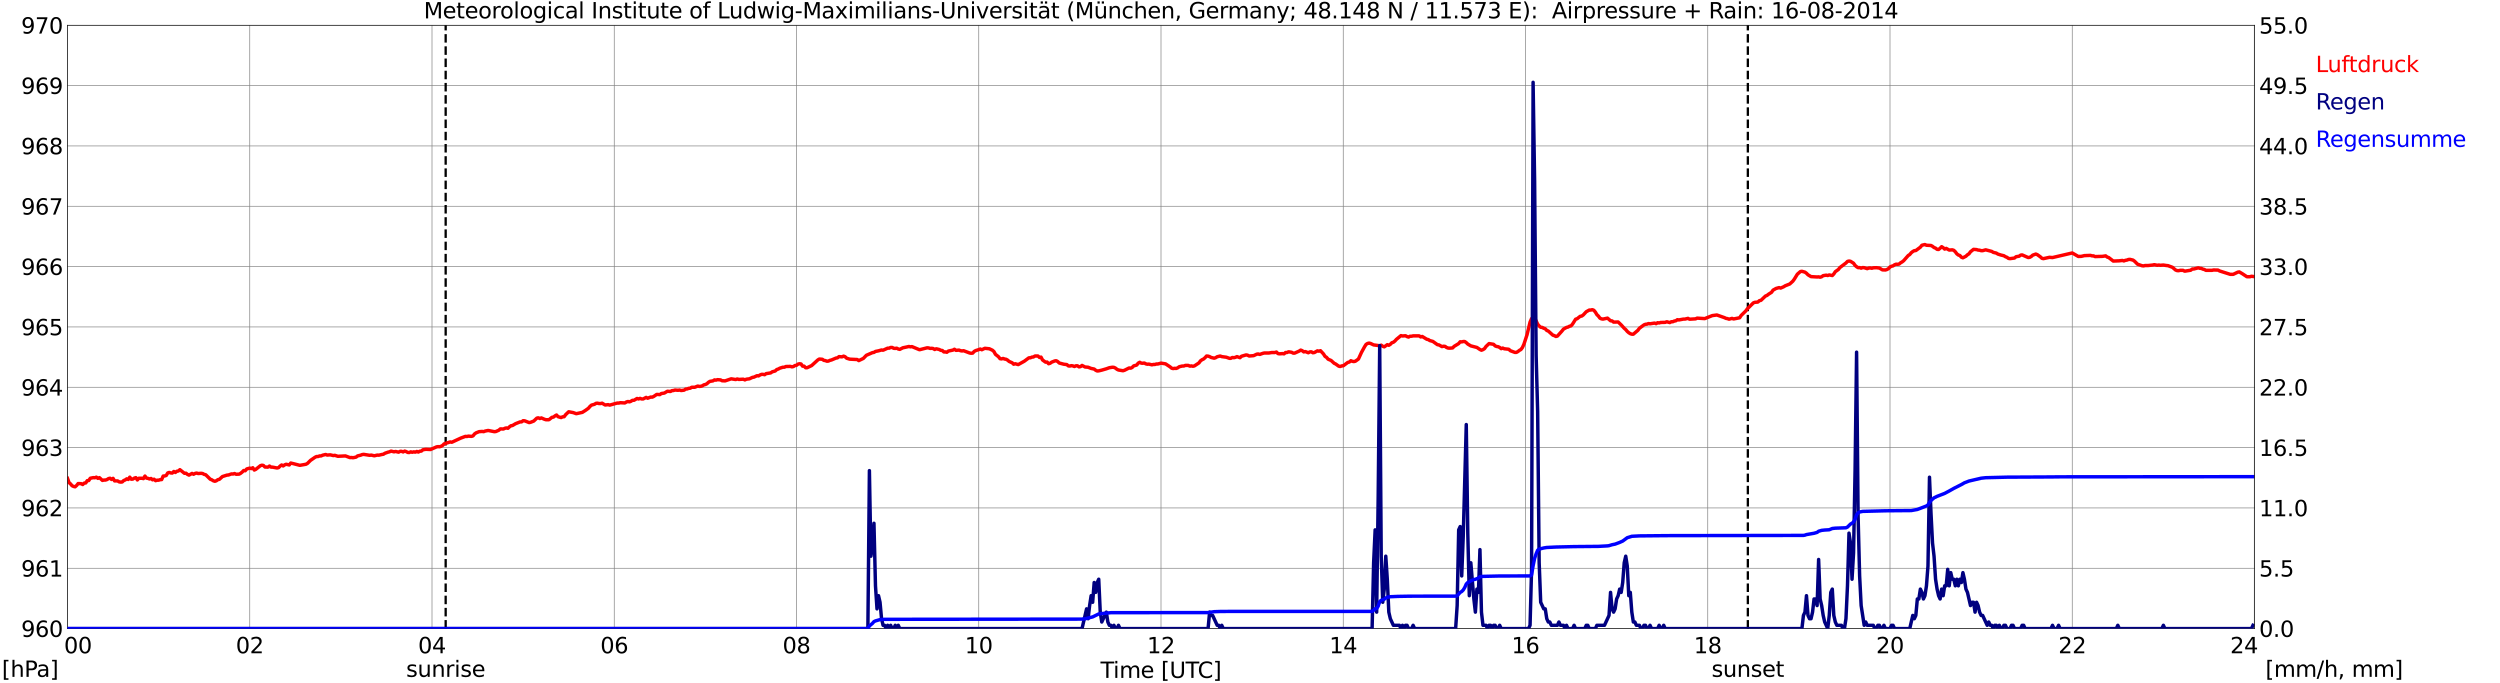 <?xml version="1.0" encoding="utf-8" standalone="no"?>
<!DOCTYPE svg PUBLIC "-//W3C//DTD SVG 1.1//EN"
  "http://www.w3.org/Graphics/SVG/1.1/DTD/svg11.dtd">
<svg xmlns:xlink="http://www.w3.org/1999/xlink" width="1085.4pt" height="296.64pt" viewBox="0 0 1085.4 296.64" xmlns="http://www.w3.org/2000/svg" version="1.1">
 <defs>
  <style type="text/css">*{stroke-linejoin: round; stroke-linecap: butt}</style>
 </defs>
 <g id="figure_1">
  <g id="patch_1">
   <path d="M 0 296.64 
L 1085.4 296.64 
L 1085.4 0 
L 0 0 
z
" style="fill: #ffffff"/>
  </g>
  <g id="axes_1">
   <g id="patch_2">
    <path d="M 29.306 272.909 
L 978.814 272.909 
L 978.814 10.976 
L 29.306 10.976 
z
" style="fill: #ffffff"/>
   </g>
   <g id="patch_3">
    <path d="M 978.814 272.909 
L 978.814 272.909 
L 978.814 10.976 
L 978.814 10.976 
z
" clip-path="url(#pa4a49efcb4)" style="fill: #d3d3d3; opacity: 0.25; stroke: #d3d3d3; stroke-linejoin: miter"/>
   </g>
   <g id="matplotlib.axis_1">
    <g id="xtick_1">
     <g id="line2d_1">
      <path d="M 29.306 272.909 
L 29.306 10.976 
" clip-path="url(#pa4a49efcb4)" style="fill: none; stroke: #808080; stroke-width: 0.3; stroke-linecap: square"/>
     </g>
     <g id="line2d_2"/>
     <g id="text_1">
      <!--    00 -->
      <g transform="translate(18.733 283.627) scale(0.095 -0.095)">
       <defs>
        <path id="DejaVuSans-20" transform="scale(0.016)"/>
        <path id="DejaVuSans-30" d="M 2034 4250 
Q 1547 4250 1301 3770 
Q 1056 3291 1056 2328 
Q 1056 1369 1301 889 
Q 1547 409 2034 409 
Q 2525 409 2770 889 
Q 3016 1369 3016 2328 
Q 3016 3291 2770 3770 
Q 2525 4250 2034 4250 
z
M 2034 4750 
Q 2819 4750 3233 4129 
Q 3647 3509 3647 2328 
Q 3647 1150 3233 529 
Q 2819 -91 2034 -91 
Q 1250 -91 836 529 
Q 422 1150 422 2328 
Q 422 3509 836 4129 
Q 1250 4750 2034 4750 
z
" transform="scale(0.016)"/>
       </defs>
       <use xlink:href="#DejaVuSans-20"/>
       <use xlink:href="#DejaVuSans-20" transform="translate(31.787 0)"/>
       <use xlink:href="#DejaVuSans-20" transform="translate(63.574 0)"/>
       <use xlink:href="#DejaVuSans-30" transform="translate(95.361 0)"/>
       <use xlink:href="#DejaVuSans-30" transform="translate(158.984 0)"/>
      </g>
     </g>
    </g>
    <g id="xtick_2">
     <g id="line2d_3">
      <path d="M 108.431 272.909 
L 108.431 10.976 
" clip-path="url(#pa4a49efcb4)" style="fill: none; stroke: #808080; stroke-width: 0.3; stroke-linecap: square"/>
     </g>
     <g id="line2d_4"/>
     <g id="text_2">
      <!-- 02 -->
      <g transform="translate(102.387 283.627) scale(0.095 -0.095)">
       <defs>
        <path id="DejaVuSans-32" d="M 1228 531 
L 3431 531 
L 3431 0 
L 469 0 
L 469 531 
Q 828 903 1448 1529 
Q 2069 2156 2228 2338 
Q 2531 2678 2651 2914 
Q 2772 3150 2772 3378 
Q 2772 3750 2511 3984 
Q 2250 4219 1831 4219 
Q 1534 4219 1204 4116 
Q 875 4013 500 3803 
L 500 4441 
Q 881 4594 1212 4672 
Q 1544 4750 1819 4750 
Q 2544 4750 2975 4387 
Q 3406 4025 3406 3419 
Q 3406 3131 3298 2873 
Q 3191 2616 2906 2266 
Q 2828 2175 2409 1742 
Q 1991 1309 1228 531 
z
" transform="scale(0.016)"/>
       </defs>
       <use xlink:href="#DejaVuSans-30"/>
       <use xlink:href="#DejaVuSans-32" transform="translate(63.623 0)"/>
      </g>
     </g>
    </g>
    <g id="xtick_3">
     <g id="line2d_5">
      <path d="M 187.557 272.909 
L 187.557 10.976 
" clip-path="url(#pa4a49efcb4)" style="fill: none; stroke: #808080; stroke-width: 0.3; stroke-linecap: square"/>
     </g>
     <g id="line2d_6"/>
     <g id="text_3">
      <!-- 04 -->
      <g transform="translate(181.513 283.627) scale(0.095 -0.095)">
       <defs>
        <path id="DejaVuSans-34" d="M 2419 4116 
L 825 1625 
L 2419 1625 
L 2419 4116 
z
M 2253 4666 
L 3047 4666 
L 3047 1625 
L 3713 1625 
L 3713 1100 
L 3047 1100 
L 3047 0 
L 2419 0 
L 2419 1100 
L 313 1100 
L 313 1709 
L 2253 4666 
z
" transform="scale(0.016)"/>
       </defs>
       <use xlink:href="#DejaVuSans-30"/>
       <use xlink:href="#DejaVuSans-34" transform="translate(63.623 0)"/>
      </g>
     </g>
    </g>
    <g id="xtick_4">
     <g id="line2d_7">
      <path d="M 266.683 272.909 
L 266.683 10.976 
" clip-path="url(#pa4a49efcb4)" style="fill: none; stroke: #808080; stroke-width: 0.3; stroke-linecap: square"/>
     </g>
     <g id="line2d_8"/>
     <g id="text_4">
      <!-- 06 -->
      <g transform="translate(260.638 283.627) scale(0.095 -0.095)">
       <defs>
        <path id="DejaVuSans-36" d="M 2113 2584 
Q 1688 2584 1439 2293 
Q 1191 2003 1191 1497 
Q 1191 994 1439 701 
Q 1688 409 2113 409 
Q 2538 409 2786 701 
Q 3034 994 3034 1497 
Q 3034 2003 2786 2293 
Q 2538 2584 2113 2584 
z
M 3366 4563 
L 3366 3988 
Q 3128 4100 2886 4159 
Q 2644 4219 2406 4219 
Q 1781 4219 1451 3797 
Q 1122 3375 1075 2522 
Q 1259 2794 1537 2939 
Q 1816 3084 2150 3084 
Q 2853 3084 3261 2657 
Q 3669 2231 3669 1497 
Q 3669 778 3244 343 
Q 2819 -91 2113 -91 
Q 1303 -91 875 529 
Q 447 1150 447 2328 
Q 447 3434 972 4092 
Q 1497 4750 2381 4750 
Q 2619 4750 2861 4703 
Q 3103 4656 3366 4563 
z
" transform="scale(0.016)"/>
       </defs>
       <use xlink:href="#DejaVuSans-30"/>
       <use xlink:href="#DejaVuSans-36" transform="translate(63.623 0)"/>
      </g>
     </g>
    </g>
    <g id="xtick_5">
     <g id="line2d_9">
      <path d="M 345.808 272.909 
L 345.808 10.976 
" clip-path="url(#pa4a49efcb4)" style="fill: none; stroke: #808080; stroke-width: 0.3; stroke-linecap: square"/>
     </g>
     <g id="line2d_10"/>
     <g id="text_5">
      <!-- 08 -->
      <g transform="translate(339.764 283.627) scale(0.095 -0.095)">
       <defs>
        <path id="DejaVuSans-38" d="M 2034 2216 
Q 1584 2216 1326 1975 
Q 1069 1734 1069 1313 
Q 1069 891 1326 650 
Q 1584 409 2034 409 
Q 2484 409 2743 651 
Q 3003 894 3003 1313 
Q 3003 1734 2745 1975 
Q 2488 2216 2034 2216 
z
M 1403 2484 
Q 997 2584 770 2862 
Q 544 3141 544 3541 
Q 544 4100 942 4425 
Q 1341 4750 2034 4750 
Q 2731 4750 3128 4425 
Q 3525 4100 3525 3541 
Q 3525 3141 3298 2862 
Q 3072 2584 2669 2484 
Q 3125 2378 3379 2068 
Q 3634 1759 3634 1313 
Q 3634 634 3220 271 
Q 2806 -91 2034 -91 
Q 1263 -91 848 271 
Q 434 634 434 1313 
Q 434 1759 690 2068 
Q 947 2378 1403 2484 
z
M 1172 3481 
Q 1172 3119 1398 2916 
Q 1625 2713 2034 2713 
Q 2441 2713 2670 2916 
Q 2900 3119 2900 3481 
Q 2900 3844 2670 4047 
Q 2441 4250 2034 4250 
Q 1625 4250 1398 4047 
Q 1172 3844 1172 3481 
z
" transform="scale(0.016)"/>
       </defs>
       <use xlink:href="#DejaVuSans-30"/>
       <use xlink:href="#DejaVuSans-38" transform="translate(63.623 0)"/>
      </g>
     </g>
    </g>
    <g id="xtick_6">
     <g id="line2d_11">
      <path d="M 424.934 272.909 
L 424.934 10.976 
" clip-path="url(#pa4a49efcb4)" style="fill: none; stroke: #808080; stroke-width: 0.3; stroke-linecap: square"/>
     </g>
     <g id="line2d_12"/>
     <g id="text_6">
      <!-- 10 -->
      <g transform="translate(418.89 283.627) scale(0.095 -0.095)">
       <defs>
        <path id="DejaVuSans-31" d="M 794 531 
L 1825 531 
L 1825 4091 
L 703 3866 
L 703 4441 
L 1819 4666 
L 2450 4666 
L 2450 531 
L 3481 531 
L 3481 0 
L 794 0 
L 794 531 
z
" transform="scale(0.016)"/>
       </defs>
       <use xlink:href="#DejaVuSans-31"/>
       <use xlink:href="#DejaVuSans-30" transform="translate(63.623 0)"/>
      </g>
     </g>
    </g>
    <g id="xtick_7">
     <g id="line2d_13">
      <path d="M 504.06 272.909 
L 504.06 10.976 
" clip-path="url(#pa4a49efcb4)" style="fill: none; stroke: #808080; stroke-width: 0.3; stroke-linecap: square"/>
     </g>
     <g id="line2d_14"/>
     <g id="text_7">
      <!-- 12 -->
      <g transform="translate(498.015 283.627) scale(0.095 -0.095)">
       <use xlink:href="#DejaVuSans-31"/>
       <use xlink:href="#DejaVuSans-32" transform="translate(63.623 0)"/>
      </g>
     </g>
    </g>
    <g id="xtick_8">
     <g id="line2d_15">
      <path d="M 583.185 272.909 
L 583.185 10.976 
" clip-path="url(#pa4a49efcb4)" style="fill: none; stroke: #808080; stroke-width: 0.3; stroke-linecap: square"/>
     </g>
     <g id="line2d_16"/>
     <g id="text_8">
      <!-- 14 -->
      <g transform="translate(577.141 283.627) scale(0.095 -0.095)">
       <use xlink:href="#DejaVuSans-31"/>
       <use xlink:href="#DejaVuSans-34" transform="translate(63.623 0)"/>
      </g>
     </g>
    </g>
    <g id="xtick_9">
     <g id="line2d_17">
      <path d="M 662.311 272.909 
L 662.311 10.976 
" clip-path="url(#pa4a49efcb4)" style="fill: none; stroke: #808080; stroke-width: 0.3; stroke-linecap: square"/>
     </g>
     <g id="line2d_18"/>
     <g id="text_9">
      <!-- 16 -->
      <g transform="translate(656.267 283.627) scale(0.095 -0.095)">
       <use xlink:href="#DejaVuSans-31"/>
       <use xlink:href="#DejaVuSans-36" transform="translate(63.623 0)"/>
      </g>
     </g>
    </g>
    <g id="xtick_10">
     <g id="line2d_19">
      <path d="M 741.437 272.909 
L 741.437 10.976 
" clip-path="url(#pa4a49efcb4)" style="fill: none; stroke: #808080; stroke-width: 0.3; stroke-linecap: square"/>
     </g>
     <g id="line2d_20"/>
     <g id="text_10">
      <!-- 18 -->
      <g transform="translate(735.392 283.627) scale(0.095 -0.095)">
       <use xlink:href="#DejaVuSans-31"/>
       <use xlink:href="#DejaVuSans-38" transform="translate(63.623 0)"/>
      </g>
     </g>
    </g>
    <g id="xtick_11">
     <g id="line2d_21">
      <path d="M 820.562 272.909 
L 820.562 10.976 
" clip-path="url(#pa4a49efcb4)" style="fill: none; stroke: #808080; stroke-width: 0.3; stroke-linecap: square"/>
     </g>
     <g id="line2d_22"/>
     <g id="text_11">
      <!-- 20 -->
      <g transform="translate(814.518 283.627) scale(0.095 -0.095)">
       <use xlink:href="#DejaVuSans-32"/>
       <use xlink:href="#DejaVuSans-30" transform="translate(63.623 0)"/>
      </g>
     </g>
    </g>
    <g id="xtick_12">
     <g id="line2d_23">
      <path d="M 899.688 272.909 
L 899.688 10.976 
" clip-path="url(#pa4a49efcb4)" style="fill: none; stroke: #808080; stroke-width: 0.3; stroke-linecap: square"/>
     </g>
     <g id="line2d_24"/>
     <g id="text_12">
      <!-- 22 -->
      <g transform="translate(893.644 283.627) scale(0.095 -0.095)">
       <use xlink:href="#DejaVuSans-32"/>
       <use xlink:href="#DejaVuSans-32" transform="translate(63.623 0)"/>
      </g>
     </g>
    </g>
    <g id="xtick_13">
     <g id="line2d_25">
      <path d="M 978.814 272.909 
L 978.814 10.976 
" clip-path="url(#pa4a49efcb4)" style="fill: none; stroke: #808080; stroke-width: 0.3; stroke-linecap: square"/>
     </g>
     <g id="line2d_26"/>
     <g id="text_13">
      <!-- 24    -->
      <g transform="translate(968.241 283.627) scale(0.095 -0.095)">
       <use xlink:href="#DejaVuSans-32"/>
       <use xlink:href="#DejaVuSans-34" transform="translate(63.623 0)"/>
       <use xlink:href="#DejaVuSans-20" transform="translate(127.246 0)"/>
       <use xlink:href="#DejaVuSans-20" transform="translate(159.033 0)"/>
       <use xlink:href="#DejaVuSans-20" transform="translate(190.82 0)"/>
      </g>
     </g>
    </g>
    <g id="text_14">
     <!-- Time [UTC] -->
     <g transform="translate(477.806 294.322) scale(0.095 -0.095)">
      <defs>
       <path id="DejaVuSans-54" d="M -19 4666 
L 3928 4666 
L 3928 4134 
L 2272 4134 
L 2272 0 
L 1638 0 
L 1638 4134 
L -19 4134 
L -19 4666 
z
" transform="scale(0.016)"/>
       <path id="DejaVuSans-69" d="M 603 3500 
L 1178 3500 
L 1178 0 
L 603 0 
L 603 3500 
z
M 603 4863 
L 1178 4863 
L 1178 4134 
L 603 4134 
L 603 4863 
z
" transform="scale(0.016)"/>
       <path id="DejaVuSans-6d" d="M 3328 2828 
Q 3544 3216 3844 3400 
Q 4144 3584 4550 3584 
Q 5097 3584 5394 3201 
Q 5691 2819 5691 2113 
L 5691 0 
L 5113 0 
L 5113 2094 
Q 5113 2597 4934 2840 
Q 4756 3084 4391 3084 
Q 3944 3084 3684 2787 
Q 3425 2491 3425 1978 
L 3425 0 
L 2847 0 
L 2847 2094 
Q 2847 2600 2669 2842 
Q 2491 3084 2119 3084 
Q 1678 3084 1418 2786 
Q 1159 2488 1159 1978 
L 1159 0 
L 581 0 
L 581 3500 
L 1159 3500 
L 1159 2956 
Q 1356 3278 1631 3431 
Q 1906 3584 2284 3584 
Q 2666 3584 2933 3390 
Q 3200 3197 3328 2828 
z
" transform="scale(0.016)"/>
       <path id="DejaVuSans-65" d="M 3597 1894 
L 3597 1613 
L 953 1613 
Q 991 1019 1311 708 
Q 1631 397 2203 397 
Q 2534 397 2845 478 
Q 3156 559 3463 722 
L 3463 178 
Q 3153 47 2828 -22 
Q 2503 -91 2169 -91 
Q 1331 -91 842 396 
Q 353 884 353 1716 
Q 353 2575 817 3079 
Q 1281 3584 2069 3584 
Q 2775 3584 3186 3129 
Q 3597 2675 3597 1894 
z
M 3022 2063 
Q 3016 2534 2758 2815 
Q 2500 3097 2075 3097 
Q 1594 3097 1305 2825 
Q 1016 2553 972 2059 
L 3022 2063 
z
" transform="scale(0.016)"/>
       <path id="DejaVuSans-5b" d="M 550 4863 
L 1875 4863 
L 1875 4416 
L 1125 4416 
L 1125 -397 
L 1875 -397 
L 1875 -844 
L 550 -844 
L 550 4863 
z
" transform="scale(0.016)"/>
       <path id="DejaVuSans-55" d="M 556 4666 
L 1191 4666 
L 1191 1831 
Q 1191 1081 1462 751 
Q 1734 422 2344 422 
Q 2950 422 3222 751 
Q 3494 1081 3494 1831 
L 3494 4666 
L 4128 4666 
L 4128 1753 
Q 4128 841 3676 375 
Q 3225 -91 2344 -91 
Q 1459 -91 1007 375 
Q 556 841 556 1753 
L 556 4666 
z
" transform="scale(0.016)"/>
       <path id="DejaVuSans-43" d="M 4122 4306 
L 4122 3641 
Q 3803 3938 3442 4084 
Q 3081 4231 2675 4231 
Q 1875 4231 1450 3742 
Q 1025 3253 1025 2328 
Q 1025 1406 1450 917 
Q 1875 428 2675 428 
Q 3081 428 3442 575 
Q 3803 722 4122 1019 
L 4122 359 
Q 3791 134 3420 21 
Q 3050 -91 2638 -91 
Q 1578 -91 968 557 
Q 359 1206 359 2328 
Q 359 3453 968 4101 
Q 1578 4750 2638 4750 
Q 3056 4750 3426 4639 
Q 3797 4528 4122 4306 
z
" transform="scale(0.016)"/>
       <path id="DejaVuSans-5d" d="M 1947 4863 
L 1947 -844 
L 622 -844 
L 622 -397 
L 1369 -397 
L 1369 4416 
L 622 4416 
L 622 4863 
L 1947 4863 
z
" transform="scale(0.016)"/>
      </defs>
      <use xlink:href="#DejaVuSans-54"/>
      <use xlink:href="#DejaVuSans-69" transform="translate(57.959 0)"/>
      <use xlink:href="#DejaVuSans-6d" transform="translate(85.742 0)"/>
      <use xlink:href="#DejaVuSans-65" transform="translate(183.154 0)"/>
      <use xlink:href="#DejaVuSans-20" transform="translate(244.678 0)"/>
      <use xlink:href="#DejaVuSans-5b" transform="translate(276.465 0)"/>
      <use xlink:href="#DejaVuSans-55" transform="translate(315.479 0)"/>
      <use xlink:href="#DejaVuSans-54" transform="translate(388.672 0)"/>
      <use xlink:href="#DejaVuSans-43" transform="translate(443.881 0)"/>
      <use xlink:href="#DejaVuSans-5d" transform="translate(513.705 0)"/>
     </g>
    </g>
   </g>
   <g id="matplotlib.axis_2">
    <g id="ytick_1">
     <g id="line2d_27">
      <path d="M 29.306 272.909 
L 978.814 272.909 
" clip-path="url(#pa4a49efcb4)" style="fill: none; stroke: #808080; stroke-width: 0.3; stroke-linecap: square"/>
     </g>
     <g id="line2d_28"/>
     <g id="text_15">
      <!-- 960 -->
      <g transform="translate(9.173 276.518) scale(0.095 -0.095)">
       <defs>
        <path id="DejaVuSans-39" d="M 703 97 
L 703 672 
Q 941 559 1184 500 
Q 1428 441 1663 441 
Q 2288 441 2617 861 
Q 2947 1281 2994 2138 
Q 2813 1869 2534 1725 
Q 2256 1581 1919 1581 
Q 1219 1581 811 2004 
Q 403 2428 403 3163 
Q 403 3881 828 4315 
Q 1253 4750 1959 4750 
Q 2769 4750 3195 4129 
Q 3622 3509 3622 2328 
Q 3622 1225 3098 567 
Q 2575 -91 1691 -91 
Q 1453 -91 1209 -44 
Q 966 3 703 97 
z
M 1959 2075 
Q 2384 2075 2632 2365 
Q 2881 2656 2881 3163 
Q 2881 3666 2632 3958 
Q 2384 4250 1959 4250 
Q 1534 4250 1286 3958 
Q 1038 3666 1038 3163 
Q 1038 2656 1286 2365 
Q 1534 2075 1959 2075 
z
" transform="scale(0.016)"/>
       </defs>
       <use xlink:href="#DejaVuSans-39"/>
       <use xlink:href="#DejaVuSans-36" transform="translate(63.623 0)"/>
       <use xlink:href="#DejaVuSans-30" transform="translate(127.246 0)"/>
      </g>
     </g>
    </g>
    <g id="ytick_2">
     <g id="line2d_29">
      <path d="M 29.306 246.715 
L 978.814 246.715 
" clip-path="url(#pa4a49efcb4)" style="fill: none; stroke: #808080; stroke-width: 0.3; stroke-linecap: square"/>
     </g>
     <g id="line2d_30"/>
     <g id="text_16">
      <!-- 961 -->
      <g transform="translate(9.173 250.325) scale(0.095 -0.095)">
       <use xlink:href="#DejaVuSans-39"/>
       <use xlink:href="#DejaVuSans-36" transform="translate(63.623 0)"/>
       <use xlink:href="#DejaVuSans-31" transform="translate(127.246 0)"/>
      </g>
     </g>
    </g>
    <g id="ytick_3">
     <g id="line2d_31">
      <path d="M 29.306 220.522 
L 978.814 220.522 
" clip-path="url(#pa4a49efcb4)" style="fill: none; stroke: #808080; stroke-width: 0.3; stroke-linecap: square"/>
     </g>
     <g id="line2d_32"/>
     <g id="text_17">
      <!-- 962 -->
      <g transform="translate(9.173 224.131) scale(0.095 -0.095)">
       <use xlink:href="#DejaVuSans-39"/>
       <use xlink:href="#DejaVuSans-36" transform="translate(63.623 0)"/>
       <use xlink:href="#DejaVuSans-32" transform="translate(127.246 0)"/>
      </g>
     </g>
    </g>
    <g id="ytick_4">
     <g id="line2d_33">
      <path d="M 29.306 194.329 
L 978.814 194.329 
" clip-path="url(#pa4a49efcb4)" style="fill: none; stroke: #808080; stroke-width: 0.3; stroke-linecap: square"/>
     </g>
     <g id="line2d_34"/>
     <g id="text_18">
      <!-- 963 -->
      <g transform="translate(9.173 197.938) scale(0.095 -0.095)">
       <defs>
        <path id="DejaVuSans-33" d="M 2597 2516 
Q 3050 2419 3304 2112 
Q 3559 1806 3559 1356 
Q 3559 666 3084 287 
Q 2609 -91 1734 -91 
Q 1441 -91 1130 -33 
Q 819 25 488 141 
L 488 750 
Q 750 597 1062 519 
Q 1375 441 1716 441 
Q 2309 441 2620 675 
Q 2931 909 2931 1356 
Q 2931 1769 2642 2001 
Q 2353 2234 1838 2234 
L 1294 2234 
L 1294 2753 
L 1863 2753 
Q 2328 2753 2575 2939 
Q 2822 3125 2822 3475 
Q 2822 3834 2567 4026 
Q 2313 4219 1838 4219 
Q 1578 4219 1281 4162 
Q 984 4106 628 3988 
L 628 4550 
Q 988 4650 1302 4700 
Q 1616 4750 1894 4750 
Q 2613 4750 3031 4423 
Q 3450 4097 3450 3541 
Q 3450 3153 3228 2886 
Q 3006 2619 2597 2516 
z
" transform="scale(0.016)"/>
       </defs>
       <use xlink:href="#DejaVuSans-39"/>
       <use xlink:href="#DejaVuSans-36" transform="translate(63.623 0)"/>
       <use xlink:href="#DejaVuSans-33" transform="translate(127.246 0)"/>
      </g>
     </g>
    </g>
    <g id="ytick_5">
     <g id="line2d_35">
      <path d="M 29.306 168.136 
L 978.814 168.136 
" clip-path="url(#pa4a49efcb4)" style="fill: none; stroke: #808080; stroke-width: 0.3; stroke-linecap: square"/>
     </g>
     <g id="line2d_36"/>
     <g id="text_19">
      <!-- 964 -->
      <g transform="translate(9.173 171.745) scale(0.095 -0.095)">
       <use xlink:href="#DejaVuSans-39"/>
       <use xlink:href="#DejaVuSans-36" transform="translate(63.623 0)"/>
       <use xlink:href="#DejaVuSans-34" transform="translate(127.246 0)"/>
      </g>
     </g>
    </g>
    <g id="ytick_6">
     <g id="line2d_37">
      <path d="M 29.306 141.942 
L 978.814 141.942 
" clip-path="url(#pa4a49efcb4)" style="fill: none; stroke: #808080; stroke-width: 0.3; stroke-linecap: square"/>
     </g>
     <g id="line2d_38"/>
     <g id="text_20">
      <!-- 965 -->
      <g transform="translate(9.173 145.551) scale(0.095 -0.095)">
       <defs>
        <path id="DejaVuSans-35" d="M 691 4666 
L 3169 4666 
L 3169 4134 
L 1269 4134 
L 1269 2991 
Q 1406 3038 1543 3061 
Q 1681 3084 1819 3084 
Q 2600 3084 3056 2656 
Q 3513 2228 3513 1497 
Q 3513 744 3044 326 
Q 2575 -91 1722 -91 
Q 1428 -91 1123 -41 
Q 819 9 494 109 
L 494 744 
Q 775 591 1075 516 
Q 1375 441 1709 441 
Q 2250 441 2565 725 
Q 2881 1009 2881 1497 
Q 2881 1984 2565 2268 
Q 2250 2553 1709 2553 
Q 1456 2553 1204 2497 
Q 953 2441 691 2322 
L 691 4666 
z
" transform="scale(0.016)"/>
       </defs>
       <use xlink:href="#DejaVuSans-39"/>
       <use xlink:href="#DejaVuSans-36" transform="translate(63.623 0)"/>
       <use xlink:href="#DejaVuSans-35" transform="translate(127.246 0)"/>
      </g>
     </g>
    </g>
    <g id="ytick_7">
     <g id="line2d_39">
      <path d="M 29.306 115.749 
L 978.814 115.749 
" clip-path="url(#pa4a49efcb4)" style="fill: none; stroke: #808080; stroke-width: 0.3; stroke-linecap: square"/>
     </g>
     <g id="line2d_40"/>
     <g id="text_21">
      <!-- 966 -->
      <g transform="translate(9.173 119.358) scale(0.095 -0.095)">
       <use xlink:href="#DejaVuSans-39"/>
       <use xlink:href="#DejaVuSans-36" transform="translate(63.623 0)"/>
       <use xlink:href="#DejaVuSans-36" transform="translate(127.246 0)"/>
      </g>
     </g>
    </g>
    <g id="ytick_8">
     <g id="line2d_41">
      <path d="M 29.306 89.556 
L 978.814 89.556 
" clip-path="url(#pa4a49efcb4)" style="fill: none; stroke: #808080; stroke-width: 0.3; stroke-linecap: square"/>
     </g>
     <g id="line2d_42"/>
     <g id="text_22">
      <!-- 967 -->
      <g transform="translate(9.173 93.165) scale(0.095 -0.095)">
       <defs>
        <path id="DejaVuSans-37" d="M 525 4666 
L 3525 4666 
L 3525 4397 
L 1831 0 
L 1172 0 
L 2766 4134 
L 525 4134 
L 525 4666 
z
" transform="scale(0.016)"/>
       </defs>
       <use xlink:href="#DejaVuSans-39"/>
       <use xlink:href="#DejaVuSans-36" transform="translate(63.623 0)"/>
       <use xlink:href="#DejaVuSans-37" transform="translate(127.246 0)"/>
      </g>
     </g>
    </g>
    <g id="ytick_9">
     <g id="line2d_43">
      <path d="M 29.306 63.362 
L 978.814 63.362 
" clip-path="url(#pa4a49efcb4)" style="fill: none; stroke: #808080; stroke-width: 0.3; stroke-linecap: square"/>
     </g>
     <g id="line2d_44"/>
     <g id="text_23">
      <!-- 968 -->
      <g transform="translate(9.173 66.972) scale(0.095 -0.095)">
       <use xlink:href="#DejaVuSans-39"/>
       <use xlink:href="#DejaVuSans-36" transform="translate(63.623 0)"/>
       <use xlink:href="#DejaVuSans-38" transform="translate(127.246 0)"/>
      </g>
     </g>
    </g>
    <g id="ytick_10">
     <g id="line2d_45">
      <path d="M 29.306 37.169 
L 978.814 37.169 
" clip-path="url(#pa4a49efcb4)" style="fill: none; stroke: #808080; stroke-width: 0.3; stroke-linecap: square"/>
     </g>
     <g id="line2d_46"/>
     <g id="text_24">
      <!-- 969 -->
      <g transform="translate(9.173 40.778) scale(0.095 -0.095)">
       <use xlink:href="#DejaVuSans-39"/>
       <use xlink:href="#DejaVuSans-36" transform="translate(63.623 0)"/>
       <use xlink:href="#DejaVuSans-39" transform="translate(127.246 0)"/>
      </g>
     </g>
    </g>
    <g id="ytick_11">
     <g id="line2d_47">
      <path d="M 29.306 10.976 
L 978.814 10.976 
" clip-path="url(#pa4a49efcb4)" style="fill: none; stroke: #808080; stroke-width: 0.3; stroke-linecap: square"/>
     </g>
     <g id="line2d_48"/>
     <g id="text_25">
      <!-- 970 -->
      <g transform="translate(9.173 14.585) scale(0.095 -0.095)">
       <use xlink:href="#DejaVuSans-39"/>
       <use xlink:href="#DejaVuSans-37" transform="translate(63.623 0)"/>
       <use xlink:href="#DejaVuSans-30" transform="translate(127.246 0)"/>
      </g>
     </g>
    </g>
   </g>
   <g id="line2d_49">
    <path d="M 193.492 272.909 
L 193.492 10.976 
" clip-path="url(#pa4a49efcb4)" style="fill: none; stroke-dasharray: 3.7,1.6; stroke-dashoffset: 0; stroke: #000000"/>
   </g>
   <g id="line2d_50">
    <path d="M 758.844 272.909 
L 758.844 10.976 
" clip-path="url(#pa4a49efcb4)" style="fill: none; stroke-dasharray: 3.7,1.6; stroke-dashoffset: 0; stroke: #000000"/>
   </g>
   <g id="line2d_51">
    <path d="M 29.306 207.687 
L 29.965 209.521 
L 30.625 210.097 
L 31.284 210.883 
L 31.943 211.197 
L 32.603 211.355 
L 33.262 210.778 
L 33.921 209.94 
L 35.24 209.992 
L 35.9 210.359 
L 36.559 209.731 
L 37.218 209.678 
L 37.878 208.683 
L 38.537 208.63 
L 39.197 207.635 
L 40.515 207.373 
L 41.175 207.426 
L 41.834 207.164 
L 42.493 207.687 
L 43.153 207.373 
L 44.472 208.578 
L 45.131 208.421 
L 45.79 208.421 
L 46.45 208.211 
L 47.109 207.792 
L 47.768 207.635 
L 48.428 208.159 
L 49.087 207.687 
L 49.747 208.788 
L 51.065 208.788 
L 51.725 209.207 
L 52.384 209.311 
L 53.043 209.259 
L 53.703 208.63 
L 54.362 208.368 
L 55.022 207.897 
L 55.681 208.159 
L 56.34 207.164 
L 57 208.054 
L 57.659 208.002 
L 58.319 207.583 
L 58.978 207.373 
L 59.637 208.368 
L 60.297 207.635 
L 61.615 207.635 
L 62.275 207.792 
L 62.934 206.692 
L 63.594 207.583 
L 64.253 207.687 
L 64.912 207.949 
L 65.572 207.74 
L 66.231 208.316 
L 66.89 208.054 
L 67.55 208.683 
L 68.209 208.473 
L 68.869 208.473 
L 69.528 208.264 
L 70.187 208.211 
L 70.847 206.692 
L 71.506 206.64 
L 72.166 206.43 
L 72.825 205.33 
L 73.484 205.121 
L 74.144 205.33 
L 74.803 205.382 
L 75.462 204.701 
L 76.122 205.121 
L 76.781 204.597 
L 77.441 204.492 
L 78.1 203.916 
L 80.078 205.487 
L 80.737 205.435 
L 81.397 205.959 
L 82.056 206.273 
L 83.375 205.54 
L 84.034 205.906 
L 84.694 205.54 
L 85.353 205.382 
L 86.013 205.592 
L 87.331 205.487 
L 87.991 205.592 
L 88.65 205.959 
L 89.309 206.116 
L 91.288 208.054 
L 91.947 208.316 
L 92.606 208.735 
L 93.266 208.945 
L 93.925 208.735 
L 94.584 208.264 
L 95.244 208.107 
L 96.563 206.902 
L 97.881 206.483 
L 98.541 206.273 
L 99.2 206.221 
L 100.519 205.749 
L 101.178 205.802 
L 101.838 205.592 
L 102.497 205.906 
L 103.816 205.854 
L 104.475 205.487 
L 105.135 204.963 
L 105.794 204.282 
L 106.453 204.387 
L 107.113 203.601 
L 108.431 203.235 
L 109.091 203.444 
L 109.75 203.077 
L 110.41 204.073 
L 111.069 203.758 
L 112.388 202.711 
L 113.047 202.187 
L 113.707 201.977 
L 114.366 202.082 
L 115.025 202.763 
L 116.344 202.815 
L 117.003 202.344 
L 117.663 202.815 
L 118.322 202.815 
L 120.3 203.182 
L 120.96 203.025 
L 121.619 202.344 
L 122.278 201.873 
L 122.938 202.292 
L 123.597 201.82 
L 124.257 201.558 
L 125.575 201.873 
L 126.235 201.034 
L 127.553 201.349 
L 130.191 202.03 
L 132.829 201.558 
L 133.488 201.192 
L 134.807 199.882 
L 136.785 198.52 
L 137.444 198.205 
L 138.104 198.205 
L 138.763 197.944 
L 139.422 197.944 
L 140.082 197.629 
L 141.4 197.315 
L 142.06 197.577 
L 143.379 197.472 
L 144.697 197.786 
L 145.357 197.682 
L 146.676 198.101 
L 149.972 197.944 
L 151.951 198.677 
L 152.61 198.625 
L 153.269 198.729 
L 154.588 198.467 
L 155.247 197.944 
L 156.566 197.629 
L 157.226 197.367 
L 157.885 197.263 
L 160.523 197.682 
L 161.182 197.577 
L 162.501 197.891 
L 163.819 197.577 
L 164.479 197.629 
L 165.798 197.315 
L 166.457 197.21 
L 167.116 196.791 
L 168.435 196.32 
L 169.094 196.162 
L 169.754 195.848 
L 171.073 196.162 
L 171.732 196.005 
L 173.051 196.32 
L 173.71 195.953 
L 174.37 195.953 
L 175.029 196.215 
L 175.688 195.848 
L 176.348 196.058 
L 177.007 196.424 
L 177.666 196.477 
L 178.326 196.162 
L 178.985 196.372 
L 179.645 196.162 
L 180.304 196.32 
L 180.963 196.005 
L 181.623 196.267 
L 182.282 195.9 
L 182.941 195.848 
L 183.601 195.272 
L 184.92 195.062 
L 186.898 195.167 
L 189.535 194.015 
L 190.195 193.91 
L 190.854 193.962 
L 191.513 193.753 
L 192.173 193.386 
L 192.832 192.705 
L 195.47 191.867 
L 196.129 192.024 
L 200.085 190.19 
L 202.063 189.457 
L 202.723 189.509 
L 203.382 189.352 
L 204.701 189.457 
L 205.36 189.247 
L 206.02 188.409 
L 206.679 187.938 
L 207.998 187.414 
L 209.317 187.309 
L 209.976 187.414 
L 210.635 187.152 
L 211.954 186.89 
L 214.592 187.414 
L 215.251 187.361 
L 216.57 186.785 
L 217.229 186.209 
L 218.548 186.261 
L 219.207 185.947 
L 219.867 185.79 
L 220.526 185.947 
L 221.186 185.318 
L 221.845 184.847 
L 222.504 184.742 
L 223.823 183.956 
L 225.801 183.171 
L 226.461 183.171 
L 227.12 182.647 
L 227.779 182.699 
L 229.098 183.223 
L 229.757 183.485 
L 230.417 183.328 
L 231.736 182.804 
L 233.054 181.547 
L 233.714 181.389 
L 234.373 181.704 
L 235.033 181.442 
L 236.351 182.018 
L 237.011 182.228 
L 238.329 182.228 
L 239.648 181.18 
L 240.308 181.075 
L 240.967 180.551 
L 241.626 180.184 
L 242.286 180.918 
L 243.604 181.285 
L 244.264 180.97 
L 244.923 180.918 
L 245.583 180.027 
L 246.901 178.77 
L 248.88 179.137 
L 250.198 179.608 
L 252.836 179.032 
L 254.155 178.194 
L 255.473 177.251 
L 256.133 176.465 
L 256.792 175.889 
L 258.111 175.522 
L 258.77 175.103 
L 259.43 175.051 
L 260.089 175.208 
L 260.748 175.208 
L 261.408 175.051 
L 262.726 175.836 
L 264.045 175.679 
L 264.705 175.889 
L 267.342 175.155 
L 268.002 174.998 
L 268.661 174.998 
L 269.32 174.841 
L 271.298 174.946 
L 271.958 174.527 
L 272.617 174.317 
L 273.277 174.474 
L 273.936 174.212 
L 274.595 173.793 
L 275.255 173.793 
L 276.573 173.008 
L 277.233 173.217 
L 277.892 172.955 
L 278.552 173.217 
L 279.211 173.217 
L 280.53 172.536 
L 281.189 172.903 
L 282.508 172.379 
L 283.167 172.431 
L 283.827 172.117 
L 285.145 171.226 
L 286.464 171.331 
L 287.124 170.86 
L 288.442 170.65 
L 289.761 169.864 
L 291.08 169.969 
L 291.739 169.602 
L 292.399 169.55 
L 293.058 169.34 
L 294.377 169.445 
L 295.036 169.34 
L 295.696 169.55 
L 297.014 169.393 
L 297.674 168.921 
L 298.333 168.869 
L 298.992 168.607 
L 299.652 168.555 
L 300.311 168.136 
L 301.63 168.136 
L 302.949 167.612 
L 303.608 167.769 
L 304.267 167.716 
L 304.927 167.507 
L 305.586 167.088 
L 306.246 166.931 
L 306.905 166.616 
L 307.564 165.988 
L 308.224 165.569 
L 309.543 165.359 
L 310.202 164.94 
L 310.861 165.045 
L 311.521 164.835 
L 312.839 164.94 
L 313.499 165.307 
L 314.818 165.359 
L 317.455 164.468 
L 319.433 164.783 
L 320.093 164.521 
L 320.752 164.73 
L 322.73 164.626 
L 323.39 164.94 
L 324.049 164.626 
L 325.368 164.468 
L 326.686 163.84 
L 327.346 163.735 
L 328.665 163.106 
L 329.324 163.211 
L 329.983 162.792 
L 330.643 162.53 
L 331.302 162.53 
L 331.961 162.687 
L 332.621 162.216 
L 334.599 161.902 
L 335.258 161.43 
L 336.577 161.063 
L 337.236 160.435 
L 337.896 160.225 
L 338.555 159.858 
L 339.874 159.439 
L 340.533 159.439 
L 341.193 159.125 
L 343.171 159.073 
L 343.83 159.282 
L 344.49 159.125 
L 345.149 158.706 
L 345.808 158.601 
L 346.468 158.077 
L 347.127 157.92 
L 347.787 158.025 
L 348.446 158.968 
L 349.105 158.968 
L 349.765 159.649 
L 350.424 159.649 
L 352.402 158.706 
L 355.04 156.296 
L 355.699 155.877 
L 357.018 155.982 
L 357.677 156.453 
L 358.337 156.558 
L 358.996 156.82 
L 359.655 156.768 
L 360.315 156.453 
L 360.974 156.296 
L 362.952 155.458 
L 363.612 155.353 
L 364.271 154.829 
L 365.59 154.934 
L 366.249 154.62 
L 366.909 154.882 
L 367.568 155.51 
L 368.887 155.929 
L 370.865 156.034 
L 372.184 156.087 
L 372.843 156.558 
L 374.821 155.615 
L 376.14 154.253 
L 378.777 153.101 
L 379.437 152.996 
L 380.096 152.577 
L 381.415 152.315 
L 382.734 151.948 
L 383.393 152.053 
L 385.371 151.162 
L 386.031 151.162 
L 386.69 150.848 
L 387.349 150.848 
L 388.009 151.215 
L 388.668 151.267 
L 389.328 151.162 
L 389.987 151.529 
L 390.646 151.686 
L 391.965 151.005 
L 393.943 150.586 
L 394.603 150.429 
L 395.262 150.586 
L 395.921 150.481 
L 399.218 151.843 
L 402.515 151.005 
L 403.175 151.058 
L 403.834 151.267 
L 404.493 151.215 
L 405.153 151.319 
L 405.812 151.739 
L 406.471 151.424 
L 407.79 151.739 
L 408.45 152.105 
L 409.109 152.158 
L 409.768 152.786 
L 410.428 152.786 
L 411.087 152.943 
L 411.746 152.42 
L 413.725 152 
L 414.384 151.634 
L 415.043 152.105 
L 416.362 152 
L 417.022 152.262 
L 417.681 152.367 
L 418.34 152.262 
L 420.978 153.258 
L 421.637 153.363 
L 422.297 153.31 
L 422.956 152.577 
L 423.615 152.21 
L 424.934 151.791 
L 425.593 151.529 
L 426.253 151.843 
L 427.572 151.215 
L 429.55 151.424 
L 430.869 152.053 
L 431.528 152.629 
L 432.187 153.834 
L 433.506 154.882 
L 434.165 155.72 
L 434.825 155.825 
L 435.484 155.615 
L 436.144 155.877 
L 436.803 155.982 
L 437.462 156.349 
L 438.122 156.925 
L 439.44 157.501 
L 440.1 158.13 
L 440.759 157.92 
L 442.078 158.287 
L 443.397 157.553 
L 444.716 156.82 
L 446.694 155.353 
L 447.353 155.353 
L 448.012 155.039 
L 448.672 154.987 
L 449.331 154.567 
L 450.65 154.567 
L 451.309 155.196 
L 451.969 155.039 
L 452.628 156.296 
L 453.947 157.239 
L 454.606 157.187 
L 455.266 157.92 
L 455.925 157.711 
L 456.584 157.239 
L 457.903 156.715 
L 458.563 156.61 
L 459.222 156.977 
L 459.881 157.606 
L 461.859 158.13 
L 463.178 158.287 
L 463.838 158.863 
L 464.497 158.916 
L 465.156 158.758 
L 465.816 158.863 
L 466.475 159.125 
L 467.134 158.811 
L 467.794 158.811 
L 468.453 159.282 
L 469.113 159.177 
L 469.772 158.654 
L 471.091 159.335 
L 472.409 159.439 
L 473.728 159.963 
L 475.047 160.225 
L 475.706 160.749 
L 476.366 161.063 
L 477.025 161.011 
L 478.344 160.697 
L 480.322 160.12 
L 481.641 159.649 
L 482.96 159.439 
L 483.619 159.492 
L 484.278 159.806 
L 484.938 160.33 
L 485.597 160.644 
L 487.575 160.959 
L 488.235 160.749 
L 490.213 159.754 
L 490.872 159.858 
L 491.532 159.544 
L 492.191 158.863 
L 493.51 158.496 
L 494.169 157.658 
L 494.828 157.292 
L 495.488 157.658 
L 496.147 157.711 
L 496.807 157.606 
L 497.466 157.973 
L 498.125 158.13 
L 498.785 158.077 
L 500.103 158.392 
L 500.763 158.234 
L 501.422 158.234 
L 502.082 158.025 
L 502.741 158.025 
L 504.06 157.658 
L 506.038 157.973 
L 508.016 159.282 
L 508.675 159.858 
L 509.335 160.016 
L 509.994 159.911 
L 510.654 159.963 
L 511.313 159.701 
L 511.972 159.23 
L 513.291 158.916 
L 513.95 158.916 
L 514.61 158.654 
L 515.929 158.654 
L 516.588 158.968 
L 517.247 158.863 
L 517.907 159.02 
L 518.566 158.863 
L 520.544 157.553 
L 521.204 156.663 
L 521.863 156.191 
L 522.522 155.877 
L 523.182 155.301 
L 523.841 154.567 
L 524.501 154.62 
L 525.16 154.829 
L 525.819 155.196 
L 527.138 155.51 
L 527.797 155.301 
L 528.457 154.882 
L 529.776 154.567 
L 530.435 154.829 
L 532.413 155.091 
L 533.732 155.563 
L 534.391 155.563 
L 535.051 155.196 
L 535.71 155.301 
L 536.369 155.144 
L 537.029 154.829 
L 538.348 155.301 
L 539.007 154.672 
L 540.985 154.096 
L 541.644 154.201 
L 542.304 154.567 
L 544.282 154.41 
L 545.601 153.782 
L 546.26 153.677 
L 546.919 153.886 
L 548.238 153.415 
L 548.898 153.258 
L 550.876 153.258 
L 552.195 153.048 
L 553.513 153.048 
L 554.173 152.839 
L 554.832 153.52 
L 555.491 153.624 
L 556.81 153.52 
L 557.47 153.624 
L 558.129 153.048 
L 558.788 153.048 
L 559.448 152.734 
L 560.766 152.943 
L 561.426 153.31 
L 562.085 153.31 
L 564.063 152.42 
L 564.723 152 
L 565.382 152.262 
L 566.042 152.786 
L 566.701 152.629 
L 568.02 153.153 
L 568.679 152.786 
L 569.338 152.734 
L 569.998 153.153 
L 570.657 153.048 
L 571.976 152.315 
L 572.635 152.472 
L 573.295 152.262 
L 574.613 153.677 
L 575.273 154.725 
L 575.932 155.144 
L 576.592 155.929 
L 577.91 156.506 
L 579.229 157.711 
L 579.889 158.025 
L 581.207 158.968 
L 581.867 159.125 
L 582.526 158.863 
L 583.185 158.811 
L 585.164 157.344 
L 585.823 157.187 
L 586.482 156.61 
L 587.142 156.872 
L 587.801 156.977 
L 588.46 156.82 
L 589.779 155.877 
L 591.098 152.996 
L 592.417 150.586 
L 593.076 149.538 
L 593.736 149.119 
L 594.395 148.962 
L 595.054 149.119 
L 596.373 149.748 
L 598.351 150.01 
L 599.011 150.167 
L 599.67 149.853 
L 600.329 150.324 
L 600.989 150.586 
L 602.307 149.643 
L 602.967 149.905 
L 603.626 149.486 
L 604.286 148.805 
L 604.945 148.595 
L 605.604 148.071 
L 606.264 147.338 
L 608.242 145.714 
L 608.901 145.871 
L 610.22 145.766 
L 610.879 146.133 
L 611.539 146.343 
L 612.198 145.976 
L 612.858 145.976 
L 613.517 145.819 
L 614.836 145.819 
L 616.154 145.819 
L 616.814 146.29 
L 617.473 146.081 
L 619.451 147.286 
L 620.111 147.443 
L 620.77 147.862 
L 622.089 148.229 
L 623.408 149.172 
L 624.067 149.643 
L 624.726 149.748 
L 626.045 150.481 
L 626.705 150.324 
L 627.364 150.376 
L 628.023 150.848 
L 628.683 151.11 
L 629.342 151.162 
L 630.661 151.058 
L 631.32 150.376 
L 633.298 149.172 
L 633.958 148.386 
L 634.617 148.438 
L 635.276 148.281 
L 635.936 148.281 
L 636.595 148.753 
L 637.255 149.381 
L 638.573 150.167 
L 641.211 150.848 
L 642.53 151.739 
L 643.189 152.053 
L 643.848 151.791 
L 644.508 151.372 
L 645.167 150.429 
L 646.486 149.172 
L 647.805 149.381 
L 648.464 149.486 
L 649.123 150.167 
L 649.783 150.429 
L 650.442 150.534 
L 651.102 150.848 
L 651.761 151.372 
L 652.42 151.11 
L 653.08 151.424 
L 655.058 151.634 
L 655.717 152.262 
L 657.695 152.996 
L 658.355 152.996 
L 659.014 152.629 
L 659.674 152.105 
L 660.333 151.739 
L 660.992 150.848 
L 661.652 149.381 
L 662.97 145.347 
L 664.289 139.847 
L 664.949 138.328 
L 665.608 137.908 
L 666.267 138.17 
L 666.927 139.323 
L 667.586 140.737 
L 668.246 141.523 
L 668.905 142.099 
L 669.564 142.152 
L 670.224 142.518 
L 670.883 142.728 
L 671.542 143.461 
L 672.202 143.723 
L 674.18 145.505 
L 674.839 145.714 
L 675.499 146.081 
L 676.158 145.924 
L 678.136 143.723 
L 678.796 142.885 
L 680.114 142.152 
L 680.774 141.995 
L 681.433 141.628 
L 682.092 141.471 
L 682.752 140.685 
L 684.071 138.589 
L 684.73 138.38 
L 686.049 137.332 
L 686.708 137.227 
L 687.368 136.756 
L 688.686 135.342 
L 690.005 134.608 
L 690.664 134.608 
L 691.324 134.451 
L 691.983 134.713 
L 692.643 135.499 
L 693.302 136.599 
L 693.961 137.227 
L 694.621 138.118 
L 695.28 138.432 
L 695.939 138.537 
L 697.918 138.118 
L 699.236 139.271 
L 699.896 139.323 
L 700.555 139.847 
L 702.533 139.794 
L 703.852 141.052 
L 705.171 142.518 
L 705.83 143.095 
L 706.49 143.881 
L 707.149 144.457 
L 707.808 144.876 
L 708.468 145.085 
L 709.127 145.085 
L 711.105 143.409 
L 711.765 142.518 
L 713.743 141.052 
L 714.402 140.79 
L 715.062 140.737 
L 715.721 140.475 
L 716.38 140.58 
L 718.358 140.266 
L 719.018 140.528 
L 719.677 140.109 
L 720.337 140.213 
L 720.996 140.004 
L 722.974 139.952 
L 723.633 139.69 
L 724.952 140.056 
L 725.612 139.69 
L 726.271 139.69 
L 726.93 139.375 
L 727.59 139.271 
L 728.249 138.799 
L 728.909 138.904 
L 730.887 138.537 
L 731.546 138.537 
L 732.865 138.223 
L 733.524 138.589 
L 736.162 138.432 
L 736.821 138.118 
L 740.118 138.328 
L 743.415 137.018 
L 745.393 136.756 
L 748.69 137.908 
L 749.349 138.223 
L 750.009 138.328 
L 750.668 138.589 
L 751.987 138.223 
L 752.646 138.485 
L 755.284 137.961 
L 755.943 136.966 
L 757.921 135.027 
L 758.581 134.137 
L 761.218 131.517 
L 761.878 131.255 
L 763.196 131.151 
L 763.856 130.522 
L 764.515 130.417 
L 766.493 128.531 
L 767.153 128.269 
L 767.812 127.745 
L 769.131 126.907 
L 769.79 125.964 
L 771.109 125.231 
L 772.428 124.864 
L 773.087 125.074 
L 774.406 124.497 
L 775.065 124.078 
L 777.043 123.293 
L 778.362 122.088 
L 779.021 121.197 
L 780.34 119.049 
L 781.659 117.897 
L 782.318 117.792 
L 783.637 118.159 
L 784.296 118.63 
L 784.956 119.311 
L 786.275 120.097 
L 788.912 120.254 
L 789.572 120.202 
L 790.231 120.359 
L 790.89 120.149 
L 791.55 119.678 
L 792.868 119.468 
L 793.528 119.626 
L 794.187 119.364 
L 795.506 119.626 
L 796.165 118.945 
L 796.825 117.949 
L 798.143 117.006 
L 798.803 116.168 
L 801.44 114.177 
L 802.1 113.496 
L 802.759 113.339 
L 803.419 113.444 
L 804.737 114.282 
L 805.397 115.225 
L 806.056 115.801 
L 806.715 116.22 
L 807.375 116.168 
L 808.034 116.43 
L 808.694 116.168 
L 809.353 116.22 
L 810.672 116.64 
L 811.331 116.378 
L 811.99 116.325 
L 812.65 116.482 
L 813.309 116.273 
L 814.628 116.22 
L 815.947 116.378 
L 817.265 117.163 
L 818.584 117.216 
L 819.244 117.006 
L 819.903 116.64 
L 820.562 115.906 
L 821.222 115.592 
L 821.881 115.435 
L 822.541 114.963 
L 823.2 114.701 
L 823.859 114.754 
L 824.519 114.649 
L 825.178 114.073 
L 825.837 113.706 
L 826.497 113.182 
L 828.475 110.929 
L 829.134 110.51 
L 829.794 109.724 
L 830.453 109.201 
L 831.112 108.834 
L 831.772 108.782 
L 833.75 107.315 
L 834.409 106.476 
L 835.728 106.162 
L 836.388 106.476 
L 838.366 106.581 
L 839.025 106.948 
L 839.684 107.472 
L 840.344 107.734 
L 841.003 108.258 
L 841.663 108.31 
L 842.322 107.786 
L 842.981 107.105 
L 843.641 107.524 
L 844.3 108.153 
L 844.959 107.839 
L 846.278 108.572 
L 847.597 108.467 
L 848.256 108.677 
L 848.916 109.305 
L 849.575 110.196 
L 850.235 110.72 
L 850.894 110.929 
L 851.553 111.663 
L 852.213 111.925 
L 853.531 111.244 
L 854.191 110.615 
L 854.85 110.196 
L 855.51 109.305 
L 856.828 108.258 
L 858.147 108.362 
L 858.806 108.572 
L 859.466 108.624 
L 860.125 108.834 
L 860.785 108.834 
L 862.103 108.467 
L 864.741 109.148 
L 865.4 109.567 
L 866.719 109.882 
L 867.378 110.301 
L 868.697 110.72 
L 870.016 111.034 
L 870.675 111.453 
L 871.335 111.715 
L 871.994 112.187 
L 872.653 112.291 
L 874.632 112.029 
L 875.291 111.453 
L 876.61 111.244 
L 877.269 110.772 
L 877.929 110.667 
L 880.566 111.82 
L 881.225 111.715 
L 881.885 111.348 
L 882.544 110.772 
L 883.863 110.301 
L 884.522 110.563 
L 885.841 111.506 
L 886.5 112.134 
L 887.16 112.291 
L 889.797 111.715 
L 891.116 111.82 
L 899.688 109.829 
L 902.326 111.348 
L 903.644 111.296 
L 904.963 110.982 
L 907.601 110.877 
L 908.26 111.087 
L 908.919 111.087 
L 909.579 111.401 
L 912.876 111.296 
L 914.194 111.087 
L 914.854 111.61 
L 915.513 111.82 
L 917.491 113.339 
L 920.129 113.234 
L 921.448 113.077 
L 922.107 113.287 
L 922.766 113.025 
L 923.426 112.92 
L 924.085 112.658 
L 924.745 112.606 
L 926.063 112.92 
L 926.723 113.392 
L 928.041 114.701 
L 930.02 115.382 
L 930.679 115.435 
L 931.338 115.277 
L 932.657 115.277 
L 934.635 115.068 
L 935.295 114.911 
L 936.613 115.173 
L 937.273 115.068 
L 937.932 115.173 
L 939.251 115.068 
L 940.57 115.277 
L 941.229 115.33 
L 943.207 116.063 
L 944.526 117.216 
L 945.185 117.478 
L 945.845 117.53 
L 946.504 117.373 
L 947.823 117.373 
L 948.482 117.74 
L 951.12 117.321 
L 951.779 116.797 
L 952.438 116.797 
L 954.417 116.273 
L 955.076 116.482 
L 955.735 116.535 
L 956.395 116.849 
L 957.054 117.006 
L 957.714 117.373 
L 959.032 117.373 
L 960.351 117.373 
L 961.01 117.216 
L 962.989 117.268 
L 963.648 117.635 
L 968.264 119.102 
L 969.582 119.102 
L 971.561 118.159 
L 972.22 118.054 
L 973.539 118.84 
L 975.517 120.149 
L 976.836 120.149 
L 977.495 119.94 
L 978.154 120.027 
L 978.154 120.027 
" clip-path="url(#pa4a49efcb4)" style="fill: none; stroke: #ff0000; stroke-width: 1.5; stroke-linecap: square"/>
   </g>
   <g id="patch_4">
    <path d="M 29.306 272.909 
L 29.306 10.976 
" style="fill: none; stroke: #000000; stroke-width: 0.3; stroke-linejoin: miter; stroke-linecap: square"/>
   </g>
   <g id="patch_5">
    <path d="M 29.306 272.909 
L 978.814 272.909 
" style="fill: none; stroke: #000000; stroke-width: 0.3; stroke-linejoin: miter; stroke-linecap: square"/>
   </g>
   <g id="patch_6">
    <path d="M 29.306 10.976 
L 978.814 10.976 
" style="fill: none; stroke: #000000; stroke-width: 0.3; stroke-linejoin: miter; stroke-linecap: square"/>
   </g>
   <g id="text_26">
    <!-- sunrise -->
    <g transform="translate(176.327 293.863) scale(0.095 -0.095)">
     <defs>
      <path id="DejaVuSans-73" d="M 2834 3397 
L 2834 2853 
Q 2591 2978 2328 3040 
Q 2066 3103 1784 3103 
Q 1356 3103 1142 2972 
Q 928 2841 928 2578 
Q 928 2378 1081 2264 
Q 1234 2150 1697 2047 
L 1894 2003 
Q 2506 1872 2764 1633 
Q 3022 1394 3022 966 
Q 3022 478 2636 193 
Q 2250 -91 1575 -91 
Q 1294 -91 989 -36 
Q 684 19 347 128 
L 347 722 
Q 666 556 975 473 
Q 1284 391 1588 391 
Q 1994 391 2212 530 
Q 2431 669 2431 922 
Q 2431 1156 2273 1281 
Q 2116 1406 1581 1522 
L 1381 1569 
Q 847 1681 609 1914 
Q 372 2147 372 2553 
Q 372 3047 722 3315 
Q 1072 3584 1716 3584 
Q 2034 3584 2315 3537 
Q 2597 3491 2834 3397 
z
" transform="scale(0.016)"/>
      <path id="DejaVuSans-75" d="M 544 1381 
L 544 3500 
L 1119 3500 
L 1119 1403 
Q 1119 906 1312 657 
Q 1506 409 1894 409 
Q 2359 409 2629 706 
Q 2900 1003 2900 1516 
L 2900 3500 
L 3475 3500 
L 3475 0 
L 2900 0 
L 2900 538 
Q 2691 219 2414 64 
Q 2138 -91 1772 -91 
Q 1169 -91 856 284 
Q 544 659 544 1381 
z
M 1991 3584 
L 1991 3584 
z
" transform="scale(0.016)"/>
      <path id="DejaVuSans-6e" d="M 3513 2113 
L 3513 0 
L 2938 0 
L 2938 2094 
Q 2938 2591 2744 2837 
Q 2550 3084 2163 3084 
Q 1697 3084 1428 2787 
Q 1159 2491 1159 1978 
L 1159 0 
L 581 0 
L 581 3500 
L 1159 3500 
L 1159 2956 
Q 1366 3272 1645 3428 
Q 1925 3584 2291 3584 
Q 2894 3584 3203 3211 
Q 3513 2838 3513 2113 
z
" transform="scale(0.016)"/>
      <path id="DejaVuSans-72" d="M 2631 2963 
Q 2534 3019 2420 3045 
Q 2306 3072 2169 3072 
Q 1681 3072 1420 2755 
Q 1159 2438 1159 1844 
L 1159 0 
L 581 0 
L 581 3500 
L 1159 3500 
L 1159 2956 
Q 1341 3275 1631 3429 
Q 1922 3584 2338 3584 
Q 2397 3584 2469 3576 
Q 2541 3569 2628 3553 
L 2631 2963 
z
" transform="scale(0.016)"/>
     </defs>
     <use xlink:href="#DejaVuSans-73"/>
     <use xlink:href="#DejaVuSans-75" transform="translate(52.1 0)"/>
     <use xlink:href="#DejaVuSans-6e" transform="translate(115.479 0)"/>
     <use xlink:href="#DejaVuSans-72" transform="translate(178.857 0)"/>
     <use xlink:href="#DejaVuSans-69" transform="translate(219.971 0)"/>
     <use xlink:href="#DejaVuSans-73" transform="translate(247.754 0)"/>
     <use xlink:href="#DejaVuSans-65" transform="translate(299.854 0)"/>
    </g>
   </g>
   <g id="text_27">
    <!-- sunset -->
    <g transform="translate(743.09 293.863) scale(0.095 -0.095)">
     <defs>
      <path id="DejaVuSans-74" d="M 1172 4494 
L 1172 3500 
L 2356 3500 
L 2356 3053 
L 1172 3053 
L 1172 1153 
Q 1172 725 1289 603 
Q 1406 481 1766 481 
L 2356 481 
L 2356 0 
L 1766 0 
Q 1100 0 847 248 
Q 594 497 594 1153 
L 594 3053 
L 172 3053 
L 172 3500 
L 594 3500 
L 594 4494 
L 1172 4494 
z
" transform="scale(0.016)"/>
     </defs>
     <use xlink:href="#DejaVuSans-73"/>
     <use xlink:href="#DejaVuSans-75" transform="translate(52.1 0)"/>
     <use xlink:href="#DejaVuSans-6e" transform="translate(115.479 0)"/>
     <use xlink:href="#DejaVuSans-73" transform="translate(178.857 0)"/>
     <use xlink:href="#DejaVuSans-65" transform="translate(230.957 0)"/>
     <use xlink:href="#DejaVuSans-74" transform="translate(292.48 0)"/>
    </g>
   </g>
   <g id="text_28">
    <!-- [hPa] -->
    <g transform="translate(0.821 293.863) scale(0.095 -0.095)">
     <defs>
      <path id="DejaVuSans-68" d="M 3513 2113 
L 3513 0 
L 2938 0 
L 2938 2094 
Q 2938 2591 2744 2837 
Q 2550 3084 2163 3084 
Q 1697 3084 1428 2787 
Q 1159 2491 1159 1978 
L 1159 0 
L 581 0 
L 581 4863 
L 1159 4863 
L 1159 2956 
Q 1366 3272 1645 3428 
Q 1925 3584 2291 3584 
Q 2894 3584 3203 3211 
Q 3513 2838 3513 2113 
z
" transform="scale(0.016)"/>
      <path id="DejaVuSans-50" d="M 1259 4147 
L 1259 2394 
L 2053 2394 
Q 2494 2394 2734 2622 
Q 2975 2850 2975 3272 
Q 2975 3691 2734 3919 
Q 2494 4147 2053 4147 
L 1259 4147 
z
M 628 4666 
L 2053 4666 
Q 2838 4666 3239 4311 
Q 3641 3956 3641 3272 
Q 3641 2581 3239 2228 
Q 2838 1875 2053 1875 
L 1259 1875 
L 1259 0 
L 628 0 
L 628 4666 
z
" transform="scale(0.016)"/>
      <path id="DejaVuSans-61" d="M 2194 1759 
Q 1497 1759 1228 1600 
Q 959 1441 959 1056 
Q 959 750 1161 570 
Q 1363 391 1709 391 
Q 2188 391 2477 730 
Q 2766 1069 2766 1631 
L 2766 1759 
L 2194 1759 
z
M 3341 1997 
L 3341 0 
L 2766 0 
L 2766 531 
Q 2569 213 2275 61 
Q 1981 -91 1556 -91 
Q 1019 -91 701 211 
Q 384 513 384 1019 
Q 384 1609 779 1909 
Q 1175 2209 1959 2209 
L 2766 2209 
L 2766 2266 
Q 2766 2663 2505 2880 
Q 2244 3097 1772 3097 
Q 1472 3097 1187 3025 
Q 903 2953 641 2809 
L 641 3341 
Q 956 3463 1253 3523 
Q 1550 3584 1831 3584 
Q 2591 3584 2966 3190 
Q 3341 2797 3341 1997 
z
" transform="scale(0.016)"/>
     </defs>
     <use xlink:href="#DejaVuSans-5b"/>
     <use xlink:href="#DejaVuSans-68" transform="translate(39.014 0)"/>
     <use xlink:href="#DejaVuSans-50" transform="translate(102.393 0)"/>
     <use xlink:href="#DejaVuSans-61" transform="translate(158.195 0)"/>
     <use xlink:href="#DejaVuSans-5d" transform="translate(219.475 0)"/>
    </g>
   </g>
   <g id="text_29">
    <!-- Luftdruck -->
    <g style="fill: #ff0000" transform="translate(1005.4 31.291) scale(0.095 -0.095)">
     <defs>
      <path id="DejaVuSans-4c" d="M 628 4666 
L 1259 4666 
L 1259 531 
L 3531 531 
L 3531 0 
L 628 0 
L 628 4666 
z
" transform="scale(0.016)"/>
      <path id="DejaVuSans-66" d="M 2375 4863 
L 2375 4384 
L 1825 4384 
Q 1516 4384 1395 4259 
Q 1275 4134 1275 3809 
L 1275 3500 
L 2222 3500 
L 2222 3053 
L 1275 3053 
L 1275 0 
L 697 0 
L 697 3053 
L 147 3053 
L 147 3500 
L 697 3500 
L 697 3744 
Q 697 4328 969 4595 
Q 1241 4863 1831 4863 
L 2375 4863 
z
" transform="scale(0.016)"/>
      <path id="DejaVuSans-64" d="M 2906 2969 
L 2906 4863 
L 3481 4863 
L 3481 0 
L 2906 0 
L 2906 525 
Q 2725 213 2448 61 
Q 2172 -91 1784 -91 
Q 1150 -91 751 415 
Q 353 922 353 1747 
Q 353 2572 751 3078 
Q 1150 3584 1784 3584 
Q 2172 3584 2448 3432 
Q 2725 3281 2906 2969 
z
M 947 1747 
Q 947 1113 1208 752 
Q 1469 391 1925 391 
Q 2381 391 2643 752 
Q 2906 1113 2906 1747 
Q 2906 2381 2643 2742 
Q 2381 3103 1925 3103 
Q 1469 3103 1208 2742 
Q 947 2381 947 1747 
z
" transform="scale(0.016)"/>
      <path id="DejaVuSans-63" d="M 3122 3366 
L 3122 2828 
Q 2878 2963 2633 3030 
Q 2388 3097 2138 3097 
Q 1578 3097 1268 2742 
Q 959 2388 959 1747 
Q 959 1106 1268 751 
Q 1578 397 2138 397 
Q 2388 397 2633 464 
Q 2878 531 3122 666 
L 3122 134 
Q 2881 22 2623 -34 
Q 2366 -91 2075 -91 
Q 1284 -91 818 406 
Q 353 903 353 1747 
Q 353 2603 823 3093 
Q 1294 3584 2113 3584 
Q 2378 3584 2631 3529 
Q 2884 3475 3122 3366 
z
" transform="scale(0.016)"/>
      <path id="DejaVuSans-6b" d="M 581 4863 
L 1159 4863 
L 1159 1991 
L 2875 3500 
L 3609 3500 
L 1753 1863 
L 3688 0 
L 2938 0 
L 1159 1709 
L 1159 0 
L 581 0 
L 581 4863 
z
" transform="scale(0.016)"/>
     </defs>
     <use xlink:href="#DejaVuSans-4c"/>
     <use xlink:href="#DejaVuSans-75" transform="translate(53.963 0)"/>
     <use xlink:href="#DejaVuSans-66" transform="translate(117.342 0)"/>
     <use xlink:href="#DejaVuSans-74" transform="translate(150.797 0)"/>
     <use xlink:href="#DejaVuSans-64" transform="translate(190.006 0)"/>
     <use xlink:href="#DejaVuSans-72" transform="translate(253.482 0)"/>
     <use xlink:href="#DejaVuSans-75" transform="translate(294.596 0)"/>
     <use xlink:href="#DejaVuSans-63" transform="translate(357.975 0)"/>
     <use xlink:href="#DejaVuSans-6b" transform="translate(412.955 0)"/>
    </g>
   </g>
   <g id="text_30">
    <!-- Regen -->
    <g style="fill: #000080" transform="translate(1005.4 47.531) scale(0.095 -0.095)">
     <defs>
      <path id="DejaVuSans-52" d="M 2841 2188 
Q 3044 2119 3236 1894 
Q 3428 1669 3622 1275 
L 4263 0 
L 3584 0 
L 2988 1197 
Q 2756 1666 2539 1819 
Q 2322 1972 1947 1972 
L 1259 1972 
L 1259 0 
L 628 0 
L 628 4666 
L 2053 4666 
Q 2853 4666 3247 4331 
Q 3641 3997 3641 3322 
Q 3641 2881 3436 2590 
Q 3231 2300 2841 2188 
z
M 1259 4147 
L 1259 2491 
L 2053 2491 
Q 2509 2491 2742 2702 
Q 2975 2913 2975 3322 
Q 2975 3731 2742 3939 
Q 2509 4147 2053 4147 
L 1259 4147 
z
" transform="scale(0.016)"/>
      <path id="DejaVuSans-67" d="M 2906 1791 
Q 2906 2416 2648 2759 
Q 2391 3103 1925 3103 
Q 1463 3103 1205 2759 
Q 947 2416 947 1791 
Q 947 1169 1205 825 
Q 1463 481 1925 481 
Q 2391 481 2648 825 
Q 2906 1169 2906 1791 
z
M 3481 434 
Q 3481 -459 3084 -895 
Q 2688 -1331 1869 -1331 
Q 1566 -1331 1297 -1286 
Q 1028 -1241 775 -1147 
L 775 -588 
Q 1028 -725 1275 -790 
Q 1522 -856 1778 -856 
Q 2344 -856 2625 -561 
Q 2906 -266 2906 331 
L 2906 616 
Q 2728 306 2450 153 
Q 2172 0 1784 0 
Q 1141 0 747 490 
Q 353 981 353 1791 
Q 353 2603 747 3093 
Q 1141 3584 1784 3584 
Q 2172 3584 2450 3431 
Q 2728 3278 2906 2969 
L 2906 3500 
L 3481 3500 
L 3481 434 
z
" transform="scale(0.016)"/>
     </defs>
     <use xlink:href="#DejaVuSans-52"/>
     <use xlink:href="#DejaVuSans-65" transform="translate(64.982 0)"/>
     <use xlink:href="#DejaVuSans-67" transform="translate(126.506 0)"/>
     <use xlink:href="#DejaVuSans-65" transform="translate(189.982 0)"/>
     <use xlink:href="#DejaVuSans-6e" transform="translate(251.506 0)"/>
    </g>
   </g>
   <g id="text_31">
    <!-- Regensumme -->
    <g style="fill: #0000ff" transform="translate(1005.4 63.771) scale(0.095 -0.095)">
     <use xlink:href="#DejaVuSans-52"/>
     <use xlink:href="#DejaVuSans-65" transform="translate(64.982 0)"/>
     <use xlink:href="#DejaVuSans-67" transform="translate(126.506 0)"/>
     <use xlink:href="#DejaVuSans-65" transform="translate(189.982 0)"/>
     <use xlink:href="#DejaVuSans-6e" transform="translate(251.506 0)"/>
     <use xlink:href="#DejaVuSans-73" transform="translate(314.885 0)"/>
     <use xlink:href="#DejaVuSans-75" transform="translate(366.984 0)"/>
     <use xlink:href="#DejaVuSans-6d" transform="translate(430.363 0)"/>
     <use xlink:href="#DejaVuSans-6d" transform="translate(527.775 0)"/>
     <use xlink:href="#DejaVuSans-65" transform="translate(625.188 0)"/>
    </g>
   </g>
   <g id="text_32">
    <!-- Meteorological Institute of Ludwig-Maximilians-Universität (München, Germany; 48.148 N / 11.573 E):  Airpressure + Rain: 16-08-2014 -->
    <g transform="translate(183.991 7.976) scale(0.095 -0.095)">
     <defs>
      <path id="DejaVuSans-4d" d="M 628 4666 
L 1569 4666 
L 2759 1491 
L 3956 4666 
L 4897 4666 
L 4897 0 
L 4281 0 
L 4281 4097 
L 3078 897 
L 2444 897 
L 1241 4097 
L 1241 0 
L 628 0 
L 628 4666 
z
" transform="scale(0.016)"/>
      <path id="DejaVuSans-6f" d="M 1959 3097 
Q 1497 3097 1228 2736 
Q 959 2375 959 1747 
Q 959 1119 1226 758 
Q 1494 397 1959 397 
Q 2419 397 2687 759 
Q 2956 1122 2956 1747 
Q 2956 2369 2687 2733 
Q 2419 3097 1959 3097 
z
M 1959 3584 
Q 2709 3584 3137 3096 
Q 3566 2609 3566 1747 
Q 3566 888 3137 398 
Q 2709 -91 1959 -91 
Q 1206 -91 779 398 
Q 353 888 353 1747 
Q 353 2609 779 3096 
Q 1206 3584 1959 3584 
z
" transform="scale(0.016)"/>
      <path id="DejaVuSans-6c" d="M 603 4863 
L 1178 4863 
L 1178 0 
L 603 0 
L 603 4863 
z
" transform="scale(0.016)"/>
      <path id="DejaVuSans-49" d="M 628 4666 
L 1259 4666 
L 1259 0 
L 628 0 
L 628 4666 
z
" transform="scale(0.016)"/>
      <path id="DejaVuSans-77" d="M 269 3500 
L 844 3500 
L 1563 769 
L 2278 3500 
L 2956 3500 
L 3675 769 
L 4391 3500 
L 4966 3500 
L 4050 0 
L 3372 0 
L 2619 2869 
L 1863 0 
L 1184 0 
L 269 3500 
z
" transform="scale(0.016)"/>
      <path id="DejaVuSans-2d" d="M 313 2009 
L 1997 2009 
L 1997 1497 
L 313 1497 
L 313 2009 
z
" transform="scale(0.016)"/>
      <path id="DejaVuSans-78" d="M 3513 3500 
L 2247 1797 
L 3578 0 
L 2900 0 
L 1881 1375 
L 863 0 
L 184 0 
L 1544 1831 
L 300 3500 
L 978 3500 
L 1906 2253 
L 2834 3500 
L 3513 3500 
z
" transform="scale(0.016)"/>
      <path id="DejaVuSans-76" d="M 191 3500 
L 800 3500 
L 1894 563 
L 2988 3500 
L 3597 3500 
L 2284 0 
L 1503 0 
L 191 3500 
z
" transform="scale(0.016)"/>
      <path id="DejaVuSans-e4" d="M 2194 1759 
Q 1497 1759 1228 1600 
Q 959 1441 959 1056 
Q 959 750 1161 570 
Q 1363 391 1709 391 
Q 2188 391 2477 730 
Q 2766 1069 2766 1631 
L 2766 1759 
L 2194 1759 
z
M 3341 1997 
L 3341 0 
L 2766 0 
L 2766 531 
Q 2569 213 2275 61 
Q 1981 -91 1556 -91 
Q 1019 -91 701 211 
Q 384 513 384 1019 
Q 384 1609 779 1909 
Q 1175 2209 1959 2209 
L 2766 2209 
L 2766 2266 
Q 2766 2663 2505 2880 
Q 2244 3097 1772 3097 
Q 1472 3097 1187 3025 
Q 903 2953 641 2809 
L 641 3341 
Q 956 3463 1253 3523 
Q 1550 3584 1831 3584 
Q 2591 3584 2966 3190 
Q 3341 2797 3341 1997 
z
M 2150 4850 
L 2784 4850 
L 2784 4219 
L 2150 4219 
L 2150 4850 
z
M 928 4850 
L 1562 4850 
L 1562 4219 
L 928 4219 
L 928 4850 
z
" transform="scale(0.016)"/>
      <path id="DejaVuSans-28" d="M 1984 4856 
Q 1566 4138 1362 3434 
Q 1159 2731 1159 2009 
Q 1159 1288 1364 580 
Q 1569 -128 1984 -844 
L 1484 -844 
Q 1016 -109 783 600 
Q 550 1309 550 2009 
Q 550 2706 781 3412 
Q 1013 4119 1484 4856 
L 1984 4856 
z
" transform="scale(0.016)"/>
      <path id="DejaVuSans-fc" d="M 544 1381 
L 544 3500 
L 1119 3500 
L 1119 1403 
Q 1119 906 1312 657 
Q 1506 409 1894 409 
Q 2359 409 2629 706 
Q 2900 1003 2900 1516 
L 2900 3500 
L 3475 3500 
L 3475 0 
L 2900 0 
L 2900 538 
Q 2691 219 2414 64 
Q 2138 -91 1772 -91 
Q 1169 -91 856 284 
Q 544 659 544 1381 
z
M 1991 3584 
L 1991 3584 
z
M 2278 4850 
L 2912 4850 
L 2912 4219 
L 2278 4219 
L 2278 4850 
z
M 1056 4850 
L 1690 4850 
L 1690 4219 
L 1056 4219 
L 1056 4850 
z
" transform="scale(0.016)"/>
      <path id="DejaVuSans-2c" d="M 750 794 
L 1409 794 
L 1409 256 
L 897 -744 
L 494 -744 
L 750 256 
L 750 794 
z
" transform="scale(0.016)"/>
      <path id="DejaVuSans-47" d="M 3809 666 
L 3809 1919 
L 2778 1919 
L 2778 2438 
L 4434 2438 
L 4434 434 
Q 4069 175 3628 42 
Q 3188 -91 2688 -91 
Q 1594 -91 976 548 
Q 359 1188 359 2328 
Q 359 3472 976 4111 
Q 1594 4750 2688 4750 
Q 3144 4750 3555 4637 
Q 3966 4525 4313 4306 
L 4313 3634 
Q 3963 3931 3569 4081 
Q 3175 4231 2741 4231 
Q 1884 4231 1454 3753 
Q 1025 3275 1025 2328 
Q 1025 1384 1454 906 
Q 1884 428 2741 428 
Q 3075 428 3337 486 
Q 3600 544 3809 666 
z
" transform="scale(0.016)"/>
      <path id="DejaVuSans-79" d="M 2059 -325 
Q 1816 -950 1584 -1140 
Q 1353 -1331 966 -1331 
L 506 -1331 
L 506 -850 
L 844 -850 
Q 1081 -850 1212 -737 
Q 1344 -625 1503 -206 
L 1606 56 
L 191 3500 
L 800 3500 
L 1894 763 
L 2988 3500 
L 3597 3500 
L 2059 -325 
z
" transform="scale(0.016)"/>
      <path id="DejaVuSans-3b" d="M 750 3309 
L 1409 3309 
L 1409 2516 
L 750 2516 
L 750 3309 
z
M 750 794 
L 1409 794 
L 1409 256 
L 897 -744 
L 494 -744 
L 750 256 
L 750 794 
z
" transform="scale(0.016)"/>
      <path id="DejaVuSans-2e" d="M 684 794 
L 1344 794 
L 1344 0 
L 684 0 
L 684 794 
z
" transform="scale(0.016)"/>
      <path id="DejaVuSans-4e" d="M 628 4666 
L 1478 4666 
L 3547 763 
L 3547 4666 
L 4159 4666 
L 4159 0 
L 3309 0 
L 1241 3903 
L 1241 0 
L 628 0 
L 628 4666 
z
" transform="scale(0.016)"/>
      <path id="DejaVuSans-2f" d="M 1625 4666 
L 2156 4666 
L 531 -594 
L 0 -594 
L 1625 4666 
z
" transform="scale(0.016)"/>
      <path id="DejaVuSans-45" d="M 628 4666 
L 3578 4666 
L 3578 4134 
L 1259 4134 
L 1259 2753 
L 3481 2753 
L 3481 2222 
L 1259 2222 
L 1259 531 
L 3634 531 
L 3634 0 
L 628 0 
L 628 4666 
z
" transform="scale(0.016)"/>
      <path id="DejaVuSans-29" d="M 513 4856 
L 1013 4856 
Q 1481 4119 1714 3412 
Q 1947 2706 1947 2009 
Q 1947 1309 1714 600 
Q 1481 -109 1013 -844 
L 513 -844 
Q 928 -128 1133 580 
Q 1338 1288 1338 2009 
Q 1338 2731 1133 3434 
Q 928 4138 513 4856 
z
" transform="scale(0.016)"/>
      <path id="DejaVuSans-3a" d="M 750 794 
L 1409 794 
L 1409 0 
L 750 0 
L 750 794 
z
M 750 3309 
L 1409 3309 
L 1409 2516 
L 750 2516 
L 750 3309 
z
" transform="scale(0.016)"/>
      <path id="DejaVuSans-41" d="M 2188 4044 
L 1331 1722 
L 3047 1722 
L 2188 4044 
z
M 1831 4666 
L 2547 4666 
L 4325 0 
L 3669 0 
L 3244 1197 
L 1141 1197 
L 716 0 
L 50 0 
L 1831 4666 
z
" transform="scale(0.016)"/>
      <path id="DejaVuSans-70" d="M 1159 525 
L 1159 -1331 
L 581 -1331 
L 581 3500 
L 1159 3500 
L 1159 2969 
Q 1341 3281 1617 3432 
Q 1894 3584 2278 3584 
Q 2916 3584 3314 3078 
Q 3713 2572 3713 1747 
Q 3713 922 3314 415 
Q 2916 -91 2278 -91 
Q 1894 -91 1617 61 
Q 1341 213 1159 525 
z
M 3116 1747 
Q 3116 2381 2855 2742 
Q 2594 3103 2138 3103 
Q 1681 3103 1420 2742 
Q 1159 2381 1159 1747 
Q 1159 1113 1420 752 
Q 1681 391 2138 391 
Q 2594 391 2855 752 
Q 3116 1113 3116 1747 
z
" transform="scale(0.016)"/>
      <path id="DejaVuSans-2b" d="M 2944 4013 
L 2944 2272 
L 4684 2272 
L 4684 1741 
L 2944 1741 
L 2944 0 
L 2419 0 
L 2419 1741 
L 678 1741 
L 678 2272 
L 2419 2272 
L 2419 4013 
L 2944 4013 
z
" transform="scale(0.016)"/>
     </defs>
     <use xlink:href="#DejaVuSans-4d"/>
     <use xlink:href="#DejaVuSans-65" transform="translate(86.279 0)"/>
     <use xlink:href="#DejaVuSans-74" transform="translate(147.803 0)"/>
     <use xlink:href="#DejaVuSans-65" transform="translate(187.012 0)"/>
     <use xlink:href="#DejaVuSans-6f" transform="translate(248.535 0)"/>
     <use xlink:href="#DejaVuSans-72" transform="translate(309.717 0)"/>
     <use xlink:href="#DejaVuSans-6f" transform="translate(348.58 0)"/>
     <use xlink:href="#DejaVuSans-6c" transform="translate(409.762 0)"/>
     <use xlink:href="#DejaVuSans-6f" transform="translate(437.545 0)"/>
     <use xlink:href="#DejaVuSans-67" transform="translate(498.727 0)"/>
     <use xlink:href="#DejaVuSans-69" transform="translate(562.203 0)"/>
     <use xlink:href="#DejaVuSans-63" transform="translate(589.986 0)"/>
     <use xlink:href="#DejaVuSans-61" transform="translate(644.967 0)"/>
     <use xlink:href="#DejaVuSans-6c" transform="translate(706.246 0)"/>
     <use xlink:href="#DejaVuSans-20" transform="translate(734.029 0)"/>
     <use xlink:href="#DejaVuSans-49" transform="translate(765.816 0)"/>
     <use xlink:href="#DejaVuSans-6e" transform="translate(795.309 0)"/>
     <use xlink:href="#DejaVuSans-73" transform="translate(858.688 0)"/>
     <use xlink:href="#DejaVuSans-74" transform="translate(910.787 0)"/>
     <use xlink:href="#DejaVuSans-69" transform="translate(949.996 0)"/>
     <use xlink:href="#DejaVuSans-74" transform="translate(977.779 0)"/>
     <use xlink:href="#DejaVuSans-75" transform="translate(1016.988 0)"/>
     <use xlink:href="#DejaVuSans-74" transform="translate(1080.367 0)"/>
     <use xlink:href="#DejaVuSans-65" transform="translate(1119.576 0)"/>
     <use xlink:href="#DejaVuSans-20" transform="translate(1181.1 0)"/>
     <use xlink:href="#DejaVuSans-6f" transform="translate(1212.887 0)"/>
     <use xlink:href="#DejaVuSans-66" transform="translate(1274.068 0)"/>
     <use xlink:href="#DejaVuSans-20" transform="translate(1309.273 0)"/>
     <use xlink:href="#DejaVuSans-4c" transform="translate(1341.061 0)"/>
     <use xlink:href="#DejaVuSans-75" transform="translate(1395.023 0)"/>
     <use xlink:href="#DejaVuSans-64" transform="translate(1458.402 0)"/>
     <use xlink:href="#DejaVuSans-77" transform="translate(1521.879 0)"/>
     <use xlink:href="#DejaVuSans-69" transform="translate(1603.666 0)"/>
     <use xlink:href="#DejaVuSans-67" transform="translate(1631.449 0)"/>
     <use xlink:href="#DejaVuSans-2d" transform="translate(1694.926 0)"/>
     <use xlink:href="#DejaVuSans-4d" transform="translate(1731.01 0)"/>
     <use xlink:href="#DejaVuSans-61" transform="translate(1817.289 0)"/>
     <use xlink:href="#DejaVuSans-78" transform="translate(1878.568 0)"/>
     <use xlink:href="#DejaVuSans-69" transform="translate(1937.748 0)"/>
     <use xlink:href="#DejaVuSans-6d" transform="translate(1965.531 0)"/>
     <use xlink:href="#DejaVuSans-69" transform="translate(2062.943 0)"/>
     <use xlink:href="#DejaVuSans-6c" transform="translate(2090.727 0)"/>
     <use xlink:href="#DejaVuSans-69" transform="translate(2118.51 0)"/>
     <use xlink:href="#DejaVuSans-61" transform="translate(2146.293 0)"/>
     <use xlink:href="#DejaVuSans-6e" transform="translate(2207.572 0)"/>
     <use xlink:href="#DejaVuSans-73" transform="translate(2270.951 0)"/>
     <use xlink:href="#DejaVuSans-2d" transform="translate(2323.051 0)"/>
     <use xlink:href="#DejaVuSans-55" transform="translate(2359.135 0)"/>
     <use xlink:href="#DejaVuSans-6e" transform="translate(2432.328 0)"/>
     <use xlink:href="#DejaVuSans-69" transform="translate(2495.707 0)"/>
     <use xlink:href="#DejaVuSans-76" transform="translate(2523.49 0)"/>
     <use xlink:href="#DejaVuSans-65" transform="translate(2582.67 0)"/>
     <use xlink:href="#DejaVuSans-72" transform="translate(2644.193 0)"/>
     <use xlink:href="#DejaVuSans-73" transform="translate(2685.307 0)"/>
     <use xlink:href="#DejaVuSans-69" transform="translate(2737.406 0)"/>
     <use xlink:href="#DejaVuSans-74" transform="translate(2765.189 0)"/>
     <use xlink:href="#DejaVuSans-e4" transform="translate(2804.398 0)"/>
     <use xlink:href="#DejaVuSans-74" transform="translate(2865.678 0)"/>
     <use xlink:href="#DejaVuSans-20" transform="translate(2904.887 0)"/>
     <use xlink:href="#DejaVuSans-28" transform="translate(2936.674 0)"/>
     <use xlink:href="#DejaVuSans-4d" transform="translate(2975.688 0)"/>
     <use xlink:href="#DejaVuSans-fc" transform="translate(3061.967 0)"/>
     <use xlink:href="#DejaVuSans-6e" transform="translate(3125.346 0)"/>
     <use xlink:href="#DejaVuSans-63" transform="translate(3188.725 0)"/>
     <use xlink:href="#DejaVuSans-68" transform="translate(3243.705 0)"/>
     <use xlink:href="#DejaVuSans-65" transform="translate(3307.084 0)"/>
     <use xlink:href="#DejaVuSans-6e" transform="translate(3368.607 0)"/>
     <use xlink:href="#DejaVuSans-2c" transform="translate(3431.986 0)"/>
     <use xlink:href="#DejaVuSans-20" transform="translate(3463.773 0)"/>
     <use xlink:href="#DejaVuSans-47" transform="translate(3495.561 0)"/>
     <use xlink:href="#DejaVuSans-65" transform="translate(3573.051 0)"/>
     <use xlink:href="#DejaVuSans-72" transform="translate(3634.574 0)"/>
     <use xlink:href="#DejaVuSans-6d" transform="translate(3673.938 0)"/>
     <use xlink:href="#DejaVuSans-61" transform="translate(3771.35 0)"/>
     <use xlink:href="#DejaVuSans-6e" transform="translate(3832.629 0)"/>
     <use xlink:href="#DejaVuSans-79" transform="translate(3896.008 0)"/>
     <use xlink:href="#DejaVuSans-3b" transform="translate(3955.188 0)"/>
     <use xlink:href="#DejaVuSans-20" transform="translate(3988.879 0)"/>
     <use xlink:href="#DejaVuSans-34" transform="translate(4020.666 0)"/>
     <use xlink:href="#DejaVuSans-38" transform="translate(4084.289 0)"/>
     <use xlink:href="#DejaVuSans-2e" transform="translate(4147.912 0)"/>
     <use xlink:href="#DejaVuSans-31" transform="translate(4179.699 0)"/>
     <use xlink:href="#DejaVuSans-34" transform="translate(4243.322 0)"/>
     <use xlink:href="#DejaVuSans-38" transform="translate(4306.945 0)"/>
     <use xlink:href="#DejaVuSans-20" transform="translate(4370.568 0)"/>
     <use xlink:href="#DejaVuSans-4e" transform="translate(4402.355 0)"/>
     <use xlink:href="#DejaVuSans-20" transform="translate(4477.16 0)"/>
     <use xlink:href="#DejaVuSans-2f" transform="translate(4508.947 0)"/>
     <use xlink:href="#DejaVuSans-20" transform="translate(4542.639 0)"/>
     <use xlink:href="#DejaVuSans-31" transform="translate(4574.426 0)"/>
     <use xlink:href="#DejaVuSans-31" transform="translate(4638.049 0)"/>
     <use xlink:href="#DejaVuSans-2e" transform="translate(4701.672 0)"/>
     <use xlink:href="#DejaVuSans-35" transform="translate(4733.459 0)"/>
     <use xlink:href="#DejaVuSans-37" transform="translate(4797.082 0)"/>
     <use xlink:href="#DejaVuSans-33" transform="translate(4860.705 0)"/>
     <use xlink:href="#DejaVuSans-20" transform="translate(4924.328 0)"/>
     <use xlink:href="#DejaVuSans-45" transform="translate(4956.115 0)"/>
     <use xlink:href="#DejaVuSans-29" transform="translate(5019.299 0)"/>
     <use xlink:href="#DejaVuSans-3a" transform="translate(5058.312 0)"/>
     <use xlink:href="#DejaVuSans-20" transform="translate(5092.004 0)"/>
     <use xlink:href="#DejaVuSans-20" transform="translate(5123.791 0)"/>
     <use xlink:href="#DejaVuSans-41" transform="translate(5155.578 0)"/>
     <use xlink:href="#DejaVuSans-69" transform="translate(5223.986 0)"/>
     <use xlink:href="#DejaVuSans-72" transform="translate(5251.77 0)"/>
     <use xlink:href="#DejaVuSans-70" transform="translate(5292.883 0)"/>
     <use xlink:href="#DejaVuSans-72" transform="translate(5356.359 0)"/>
     <use xlink:href="#DejaVuSans-65" transform="translate(5395.223 0)"/>
     <use xlink:href="#DejaVuSans-73" transform="translate(5456.746 0)"/>
     <use xlink:href="#DejaVuSans-73" transform="translate(5508.846 0)"/>
     <use xlink:href="#DejaVuSans-75" transform="translate(5560.945 0)"/>
     <use xlink:href="#DejaVuSans-72" transform="translate(5624.324 0)"/>
     <use xlink:href="#DejaVuSans-65" transform="translate(5663.188 0)"/>
     <use xlink:href="#DejaVuSans-20" transform="translate(5724.711 0)"/>
     <use xlink:href="#DejaVuSans-2b" transform="translate(5756.498 0)"/>
     <use xlink:href="#DejaVuSans-20" transform="translate(5840.287 0)"/>
     <use xlink:href="#DejaVuSans-52" transform="translate(5872.074 0)"/>
     <use xlink:href="#DejaVuSans-61" transform="translate(5939.307 0)"/>
     <use xlink:href="#DejaVuSans-69" transform="translate(6000.586 0)"/>
     <use xlink:href="#DejaVuSans-6e" transform="translate(6028.369 0)"/>
     <use xlink:href="#DejaVuSans-3a" transform="translate(6091.748 0)"/>
     <use xlink:href="#DejaVuSans-20" transform="translate(6125.439 0)"/>
     <use xlink:href="#DejaVuSans-31" transform="translate(6157.227 0)"/>
     <use xlink:href="#DejaVuSans-36" transform="translate(6220.85 0)"/>
     <use xlink:href="#DejaVuSans-2d" transform="translate(6284.473 0)"/>
     <use xlink:href="#DejaVuSans-30" transform="translate(6320.557 0)"/>
     <use xlink:href="#DejaVuSans-38" transform="translate(6384.18 0)"/>
     <use xlink:href="#DejaVuSans-2d" transform="translate(6447.803 0)"/>
     <use xlink:href="#DejaVuSans-32" transform="translate(6483.887 0)"/>
     <use xlink:href="#DejaVuSans-30" transform="translate(6547.51 0)"/>
     <use xlink:href="#DejaVuSans-31" transform="translate(6611.133 0)"/>
     <use xlink:href="#DejaVuSans-34" transform="translate(6674.756 0)"/>
    </g>
   </g>
  </g>
  <g id="axes_2">
   <g id="matplotlib.axis_3">
    <g id="ytick_12">
     <g id="line2d_52"/>
     <g id="text_33">
      <!-- 0.0 -->
      <g transform="translate(980.814 276.518) scale(0.095 -0.095)">
       <use xlink:href="#DejaVuSans-30"/>
       <use xlink:href="#DejaVuSans-2e" transform="translate(63.623 0)"/>
       <use xlink:href="#DejaVuSans-30" transform="translate(95.41 0)"/>
      </g>
     </g>
    </g>
    <g id="ytick_13">
     <g id="line2d_53"/>
     <g id="text_34">
      <!-- 5.5 -->
      <g transform="translate(980.814 250.325) scale(0.095 -0.095)">
       <use xlink:href="#DejaVuSans-35"/>
       <use xlink:href="#DejaVuSans-2e" transform="translate(63.623 0)"/>
       <use xlink:href="#DejaVuSans-35" transform="translate(95.41 0)"/>
      </g>
     </g>
    </g>
    <g id="ytick_14">
     <g id="line2d_54"/>
     <g id="text_35">
      <!-- 11.0 -->
      <g transform="translate(980.814 224.131) scale(0.095 -0.095)">
       <use xlink:href="#DejaVuSans-31"/>
       <use xlink:href="#DejaVuSans-31" transform="translate(63.623 0)"/>
       <use xlink:href="#DejaVuSans-2e" transform="translate(127.246 0)"/>
       <use xlink:href="#DejaVuSans-30" transform="translate(159.033 0)"/>
      </g>
     </g>
    </g>
    <g id="ytick_15">
     <g id="line2d_55"/>
     <g id="text_36">
      <!-- 16.5 -->
      <g transform="translate(980.814 197.938) scale(0.095 -0.095)">
       <use xlink:href="#DejaVuSans-31"/>
       <use xlink:href="#DejaVuSans-36" transform="translate(63.623 0)"/>
       <use xlink:href="#DejaVuSans-2e" transform="translate(127.246 0)"/>
       <use xlink:href="#DejaVuSans-35" transform="translate(159.033 0)"/>
      </g>
     </g>
    </g>
    <g id="ytick_16">
     <g id="line2d_56"/>
     <g id="text_37">
      <!-- 22.0 -->
      <g transform="translate(980.814 171.745) scale(0.095 -0.095)">
       <use xlink:href="#DejaVuSans-32"/>
       <use xlink:href="#DejaVuSans-32" transform="translate(63.623 0)"/>
       <use xlink:href="#DejaVuSans-2e" transform="translate(127.246 0)"/>
       <use xlink:href="#DejaVuSans-30" transform="translate(159.033 0)"/>
      </g>
     </g>
    </g>
    <g id="ytick_17">
     <g id="line2d_57"/>
     <g id="text_38">
      <!-- 27.5 -->
      <g transform="translate(980.814 145.551) scale(0.095 -0.095)">
       <use xlink:href="#DejaVuSans-32"/>
       <use xlink:href="#DejaVuSans-37" transform="translate(63.623 0)"/>
       <use xlink:href="#DejaVuSans-2e" transform="translate(127.246 0)"/>
       <use xlink:href="#DejaVuSans-35" transform="translate(159.033 0)"/>
      </g>
     </g>
    </g>
    <g id="ytick_18">
     <g id="line2d_58"/>
     <g id="text_39">
      <!-- 33.0 -->
      <g transform="translate(980.814 119.358) scale(0.095 -0.095)">
       <use xlink:href="#DejaVuSans-33"/>
       <use xlink:href="#DejaVuSans-33" transform="translate(63.623 0)"/>
       <use xlink:href="#DejaVuSans-2e" transform="translate(127.246 0)"/>
       <use xlink:href="#DejaVuSans-30" transform="translate(159.033 0)"/>
      </g>
     </g>
    </g>
    <g id="ytick_19">
     <g id="line2d_59"/>
     <g id="text_40">
      <!-- 38.5 -->
      <g transform="translate(980.814 93.165) scale(0.095 -0.095)">
       <use xlink:href="#DejaVuSans-33"/>
       <use xlink:href="#DejaVuSans-38" transform="translate(63.623 0)"/>
       <use xlink:href="#DejaVuSans-2e" transform="translate(127.246 0)"/>
       <use xlink:href="#DejaVuSans-35" transform="translate(159.033 0)"/>
      </g>
     </g>
    </g>
    <g id="ytick_20">
     <g id="line2d_60"/>
     <g id="text_41">
      <!-- 44.0 -->
      <g transform="translate(980.814 66.972) scale(0.095 -0.095)">
       <use xlink:href="#DejaVuSans-34"/>
       <use xlink:href="#DejaVuSans-34" transform="translate(63.623 0)"/>
       <use xlink:href="#DejaVuSans-2e" transform="translate(127.246 0)"/>
       <use xlink:href="#DejaVuSans-30" transform="translate(159.033 0)"/>
      </g>
     </g>
    </g>
    <g id="ytick_21">
     <g id="line2d_61"/>
     <g id="text_42">
      <!-- 49.5 -->
      <g transform="translate(980.814 40.778) scale(0.095 -0.095)">
       <use xlink:href="#DejaVuSans-34"/>
       <use xlink:href="#DejaVuSans-39" transform="translate(63.623 0)"/>
       <use xlink:href="#DejaVuSans-2e" transform="translate(127.246 0)"/>
       <use xlink:href="#DejaVuSans-35" transform="translate(159.033 0)"/>
      </g>
     </g>
    </g>
    <g id="ytick_22">
     <g id="line2d_62"/>
     <g id="text_43">
      <!-- 55.0 -->
      <g transform="translate(980.814 14.585) scale(0.095 -0.095)">
       <use xlink:href="#DejaVuSans-35"/>
       <use xlink:href="#DejaVuSans-35" transform="translate(63.623 0)"/>
       <use xlink:href="#DejaVuSans-2e" transform="translate(127.246 0)"/>
       <use xlink:href="#DejaVuSans-30" transform="translate(159.033 0)"/>
      </g>
     </g>
    </g>
   </g>
   <g id="line2d_63">
    <path d="M 29.306 272.909 
L 376.799 272.909 
L 377.459 204.33 
L 378.118 241.477 
L 378.777 237.191 
L 379.437 227.19 
L 380.096 254.335 
L 380.756 264.336 
L 381.415 258.622 
L 382.074 261.479 
L 382.734 268.623 
L 383.393 271.48 
L 384.053 271.48 
L 384.712 272.909 
L 385.371 271.48 
L 386.031 272.909 
L 386.69 271.48 
L 387.349 272.909 
L 388.009 272.909 
L 388.668 271.48 
L 389.328 272.909 
L 389.987 271.48 
L 390.646 272.909 
L 469.772 272.909 
L 471.75 264.336 
L 472.409 268.623 
L 473.069 262.908 
L 473.728 258.622 
L 474.388 261.479 
L 475.047 252.907 
L 475.706 257.193 
L 476.366 252.907 
L 477.025 251.478 
L 477.685 265.765 
L 478.344 270.051 
L 480.322 265.765 
L 480.981 270.051 
L 481.641 271.48 
L 482.3 271.48 
L 482.96 272.909 
L 483.619 271.48 
L 484.278 272.909 
L 484.938 272.909 
L 485.597 271.48 
L 486.256 272.909 
L 524.501 272.909 
L 525.16 265.765 
L 525.819 267.194 
L 526.479 267.194 
L 528.457 271.48 
L 529.116 271.48 
L 529.776 272.909 
L 530.435 271.48 
L 531.094 272.909 
L 595.714 272.909 
L 596.373 244.334 
L 597.032 230.047 
L 597.692 265.765 
L 598.351 215.76 
L 599.011 150.038 
L 599.67 241.477 
L 600.329 261.479 
L 600.989 255.764 
L 601.648 241.477 
L 602.307 251.478 
L 602.967 265.765 
L 603.626 268.623 
L 604.945 271.48 
L 607.582 271.48 
L 608.242 272.909 
L 608.901 271.48 
L 609.561 272.909 
L 610.22 271.48 
L 610.879 271.48 
L 611.539 272.909 
L 612.858 272.909 
L 613.517 271.48 
L 614.176 272.909 
L 631.98 272.909 
L 632.639 262.908 
L 633.298 230.047 
L 633.958 228.618 
L 634.617 250.049 
L 635.276 232.904 
L 636.595 184.328 
L 637.255 231.476 
L 637.914 258.622 
L 638.573 244.334 
L 639.892 260.05 
L 640.552 265.765 
L 641.211 255.764 
L 641.87 257.193 
L 642.53 238.619 
L 643.189 265.765 
L 643.848 271.48 
L 645.167 271.48 
L 645.827 272.909 
L 646.486 271.48 
L 647.145 271.48 
L 647.805 272.909 
L 648.464 271.48 
L 649.123 271.48 
L 649.783 272.909 
L 650.442 272.909 
L 651.102 271.48 
L 651.761 272.909 
L 663.63 272.909 
L 664.289 271.48 
L 664.949 247.192 
L 665.608 35.74 
L 666.267 78.602 
L 666.927 154.325 
L 667.586 178.613 
L 668.246 244.334 
L 668.905 261.479 
L 670.224 264.336 
L 670.883 264.336 
L 671.542 268.623 
L 672.202 270.051 
L 672.861 270.051 
L 673.521 271.48 
L 676.158 271.48 
L 676.817 270.051 
L 677.477 271.48 
L 678.796 271.48 
L 679.455 272.909 
L 680.114 271.48 
L 680.774 272.909 
L 682.752 272.909 
L 683.411 271.48 
L 684.071 272.909 
L 688.027 272.909 
L 688.686 271.48 
L 689.346 271.48 
L 690.005 272.909 
L 692.643 272.909 
L 693.302 271.48 
L 696.599 271.48 
L 698.577 267.194 
L 699.236 257.193 
L 699.896 264.336 
L 700.555 265.765 
L 701.215 264.336 
L 701.874 260.05 
L 702.533 258.622 
L 703.193 255.764 
L 703.852 257.193 
L 704.511 252.907 
L 705.171 244.334 
L 705.83 241.477 
L 706.49 245.763 
L 707.149 258.622 
L 707.808 257.193 
L 708.468 265.765 
L 709.127 270.051 
L 709.786 270.051 
L 710.446 271.48 
L 711.765 271.48 
L 712.424 272.909 
L 713.083 272.909 
L 713.743 271.48 
L 714.402 271.48 
L 715.062 272.909 
L 715.721 272.909 
L 716.38 271.48 
L 717.04 272.909 
L 719.677 272.909 
L 720.337 271.48 
L 720.996 272.909 
L 721.655 272.909 
L 722.315 271.48 
L 722.974 272.909 
L 782.318 272.909 
L 782.978 267.194 
L 783.637 265.765 
L 784.296 258.622 
L 784.956 267.194 
L 785.615 268.623 
L 786.275 268.623 
L 786.934 265.765 
L 787.593 260.05 
L 788.253 260.05 
L 788.912 262.908 
L 789.572 242.906 
L 790.231 260.05 
L 790.89 262.908 
L 791.55 267.194 
L 792.209 270.051 
L 793.528 272.909 
L 794.187 267.194 
L 794.847 257.193 
L 795.506 255.764 
L 796.165 267.194 
L 796.825 270.051 
L 797.484 271.48 
L 799.462 271.48 
L 800.122 272.909 
L 800.781 272.909 
L 801.44 268.623 
L 802.1 254.335 
L 802.759 231.476 
L 803.419 235.762 
L 804.078 251.478 
L 804.737 240.048 
L 805.397 204.33 
L 806.056 152.896 
L 806.715 224.332 
L 807.375 250.049 
L 808.034 262.908 
L 809.353 271.48 
L 810.012 270.051 
L 810.672 271.48 
L 813.309 271.48 
L 813.969 272.909 
L 814.628 272.909 
L 815.287 271.48 
L 815.947 271.48 
L 816.606 272.909 
L 817.265 272.909 
L 817.925 271.48 
L 818.584 272.909 
L 820.562 272.909 
L 821.222 271.48 
L 821.881 271.48 
L 822.541 272.909 
L 829.134 272.909 
L 830.453 267.194 
L 831.112 268.623 
L 831.772 267.194 
L 832.431 260.05 
L 833.091 260.05 
L 833.75 255.764 
L 834.409 257.193 
L 835.069 260.05 
L 835.728 258.622 
L 836.388 254.335 
L 837.047 245.763 
L 837.706 207.187 
L 838.366 222.903 
L 839.025 235.762 
L 839.684 241.477 
L 840.344 251.478 
L 841.003 255.764 
L 841.663 258.622 
L 842.322 260.05 
L 842.981 255.764 
L 843.641 258.622 
L 844.3 254.335 
L 844.959 254.335 
L 845.619 247.192 
L 846.278 254.335 
L 846.938 248.62 
L 847.597 251.478 
L 848.256 251.478 
L 848.916 254.335 
L 849.575 251.478 
L 850.235 254.335 
L 850.894 251.478 
L 851.553 252.907 
L 852.213 248.62 
L 852.872 251.478 
L 853.531 255.764 
L 854.191 257.193 
L 855.51 262.908 
L 856.169 261.479 
L 856.828 261.479 
L 857.488 265.765 
L 858.147 261.479 
L 858.806 262.908 
L 859.466 265.765 
L 860.125 267.194 
L 860.785 267.194 
L 862.763 271.48 
L 863.422 270.051 
L 864.082 271.48 
L 864.741 271.48 
L 865.4 272.909 
L 866.06 271.48 
L 866.719 271.48 
L 867.378 272.909 
L 868.038 271.48 
L 868.697 272.909 
L 869.357 272.909 
L 870.016 271.48 
L 870.675 271.48 
L 871.335 272.909 
L 872.653 272.909 
L 873.313 271.48 
L 873.972 271.48 
L 874.632 272.909 
L 877.269 272.909 
L 877.929 271.48 
L 878.588 271.48 
L 879.247 272.909 
L 890.457 272.909 
L 891.116 271.48 
L 891.775 272.909 
L 893.094 272.909 
L 893.754 271.48 
L 894.413 272.909 
L 918.81 272.909 
L 919.469 271.48 
L 920.129 272.909 
L 938.592 272.909 
L 939.251 271.48 
L 939.91 272.909 
L 977.495 272.909 
L 978.154 271.48 
L 978.154 271.48 
" clip-path="url(#p59b9820df0)" style="fill: none; stroke: #000080; stroke-width: 1.5; stroke-linecap: square"/>
   </g>
   <g id="line2d_64">
    <path d="M 29.306 272.909 
L 376.799 272.909 
L 377.459 271.766 
L 378.777 270.647 
L 379.437 269.885 
L 380.096 269.575 
L 381.415 269.194 
L 382.074 269.004 
L 384.053 268.885 
L 469.772 268.789 
L 471.091 268.646 
L 474.388 267.837 
L 477.025 266.551 
L 478.344 266.384 
L 482.3 266.003 
L 524.501 265.956 
L 527.138 265.575 
L 529.776 265.479 
L 533.073 265.456 
L 595.714 265.456 
L 596.373 264.979 
L 597.032 264.265 
L 597.692 264.146 
L 598.351 263.193 
L 599.011 261.146 
L 599.67 260.622 
L 600.989 260.146 
L 601.648 259.622 
L 602.307 259.264 
L 603.626 259.074 
L 606.923 258.931 
L 612.198 258.836 
L 631.98 258.812 
L 632.639 258.645 
L 633.958 257.193 
L 634.617 256.812 
L 635.276 256.145 
L 635.936 255.05 
L 636.595 253.573 
L 637.255 252.883 
L 637.914 252.645 
L 638.573 252.168 
L 639.892 251.621 
L 640.552 251.502 
L 641.87 250.954 
L 642.53 250.383 
L 643.848 250.24 
L 651.102 250.073 
L 664.289 250.049 
L 664.949 249.621 
L 665.608 245.668 
L 666.267 242.429 
L 666.927 240.453 
L 667.586 238.881 
L 668.246 238.405 
L 670.224 237.905 
L 671.542 237.691 
L 675.499 237.5 
L 683.411 237.31 
L 693.961 237.214 
L 697.918 237 
L 698.577 236.905 
L 699.896 236.5 
L 701.215 236.238 
L 703.193 235.5 
L 704.511 234.905 
L 706.49 233.452 
L 708.468 232.833 
L 711.765 232.666 
L 721.655 232.571 
L 724.952 232.547 
L 782.978 232.452 
L 783.637 232.333 
L 784.296 232.095 
L 787.593 231.523 
L 788.912 231.142 
L 789.572 230.642 
L 790.89 230.261 
L 792.209 230.118 
L 794.187 229.999 
L 795.506 229.452 
L 796.825 229.309 
L 801.44 229.142 
L 802.1 228.833 
L 803.419 227.523 
L 804.078 227.166 
L 804.737 226.618 
L 805.397 225.475 
L 806.056 223.475 
L 806.715 222.665 
L 807.375 222.284 
L 808.694 222.022 
L 818.584 221.76 
L 829.794 221.665 
L 832.431 221.189 
L 833.75 220.689 
L 836.388 219.665 
L 837.047 219.213 
L 837.706 218.117 
L 838.366 217.284 
L 839.684 216.141 
L 841.003 215.498 
L 844.3 214.212 
L 846.278 213.164 
L 848.256 212.045 
L 851.553 210.378 
L 852.872 209.616 
L 854.85 208.854 
L 860.125 207.616 
L 862.103 207.402 
L 871.335 207.164 
L 890.457 207.068 
L 894.413 207.021 
L 978.154 206.949 
L 978.154 206.949 
" clip-path="url(#p59b9820df0)" style="fill: none; stroke: #0000ff; stroke-width: 1.5; stroke-linecap: square"/>
   </g>
   <g id="patch_7">
    <path d="M 978.814 272.909 
L 978.814 10.976 
" style="fill: none; stroke: #000000; stroke-width: 0.3; stroke-linejoin: miter; stroke-linecap: square"/>
   </g>
   <g id="text_44">
    <!-- [mm/h, mm] -->
    <g transform="translate(983.561 293.863) scale(0.095 -0.095)">
     <use xlink:href="#DejaVuSans-5b"/>
     <use xlink:href="#DejaVuSans-6d" transform="translate(39.014 0)"/>
     <use xlink:href="#DejaVuSans-6d" transform="translate(136.426 0)"/>
     <use xlink:href="#DejaVuSans-2f" transform="translate(233.838 0)"/>
     <use xlink:href="#DejaVuSans-68" transform="translate(267.529 0)"/>
     <use xlink:href="#DejaVuSans-2c" transform="translate(330.908 0)"/>
     <use xlink:href="#DejaVuSans-20" transform="translate(362.695 0)"/>
     <use xlink:href="#DejaVuSans-6d" transform="translate(394.482 0)"/>
     <use xlink:href="#DejaVuSans-6d" transform="translate(491.895 0)"/>
     <use xlink:href="#DejaVuSans-5d" transform="translate(589.307 0)"/>
    </g>
   </g>
  </g>
 </g>
 <defs>
  <clipPath id="pa4a49efcb4">
   <rect x="29.306" y="10.976" width="949.508" height="261.933"/>
  </clipPath>
  <clipPath id="p59b9820df0">
   <rect x="29.306" y="10.976" width="949.508" height="261.933"/>
  </clipPath>
 </defs>
</svg>

